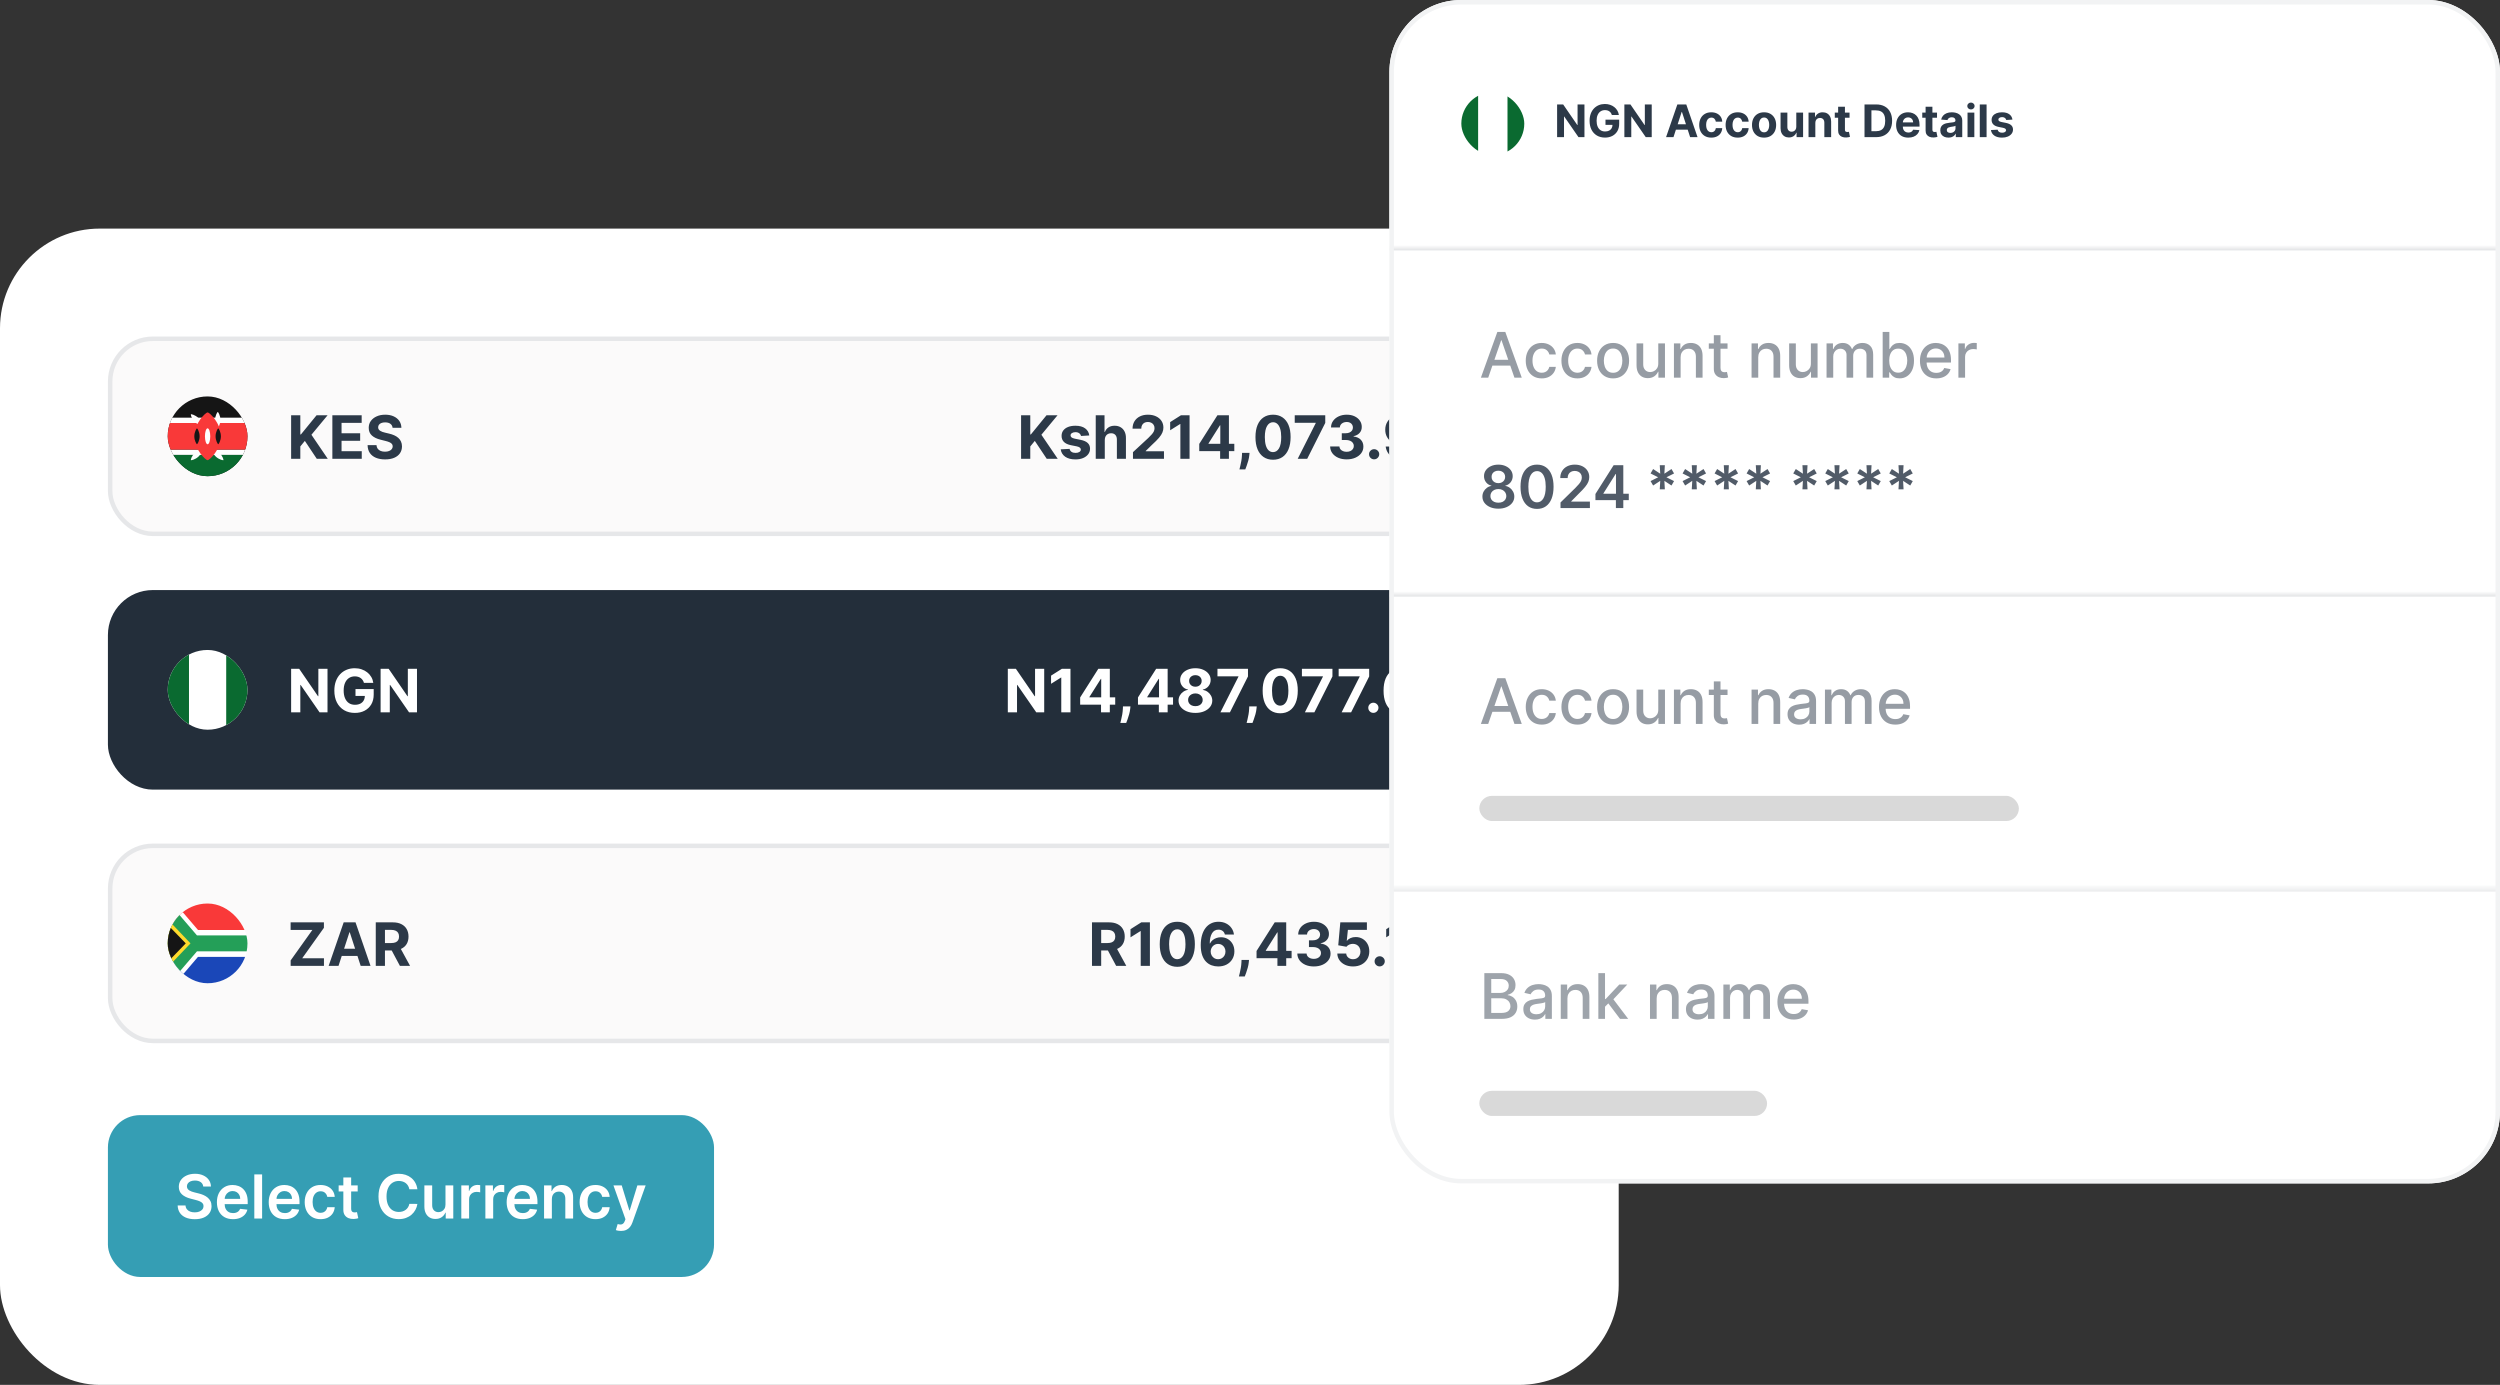 <svg width="556" height="308" viewBox="0 0 556 308" fill="none" xmlns="http://www.w3.org/2000/svg">
<rect x="0" y="0" width="556" height="308" fill="#333333" stroke="none"/>
<rect y="50.84" width="360" height="257.16" rx="22.17" fill="white"/>
<rect x="24.5" y="75.34" width="311" height="43.387" rx="9.5" fill="#FBFAFA"/>
<rect x="24.5" y="75.34" width="311" height="43.387" rx="9.5" stroke="#E6E7E9"/>
<g clip-path="url(#clip0_20738_28648)">
<rect x="37.302" y="88.166" width="17.736" height="17.736" rx="8.868" fill="#151515"/>
<path fill-rule="evenodd" clip-rule="evenodd" d="M33.754 99.99H58.584V101.172H33.754V99.99Z" fill="white"/>
<path fill-rule="evenodd" clip-rule="evenodd" d="M33.754 101.172H58.584V105.901H33.754V101.172Z" fill="#0A6A30"/>
<path fill-rule="evenodd" clip-rule="evenodd" d="M33.754 94.078H58.584V99.99H33.754V94.078Z" fill="#F93939"/>
<path fill-rule="evenodd" clip-rule="evenodd" d="M33.754 92.895H58.584V94.078H33.754V92.895Z" fill="white"/>
<path fill-rule="evenodd" clip-rule="evenodd" d="M48.432 95.158C48.517 95.158 49.023 94.366 49.023 93.385C49.023 92.406 48.517 91.611 48.432 91.611C48.349 91.611 47.84 92.406 47.84 93.385C47.84 94.366 48.349 95.158 48.432 95.158ZM44.957 94.639C44.898 94.698 43.975 94.497 43.285 93.803C42.593 93.111 42.39 92.191 42.45 92.132C42.509 92.072 43.429 92.273 44.122 92.967C44.815 93.66 45.017 94.58 44.958 94.641L44.957 94.639ZM47.178 99.999C47.237 99.943 48.16 100.133 48.851 100.779C49.543 101.43 49.746 102.289 49.687 102.345C49.628 102.4 48.706 102.211 48.013 101.564C47.321 100.914 47.118 100.055 47.178 99.999ZM44.957 99.999C44.898 99.943 43.975 100.133 43.285 100.779C42.593 101.43 42.39 102.289 42.45 102.345C42.509 102.4 43.429 102.211 44.122 101.564C44.815 100.914 45.017 100.055 44.958 99.999H44.957Z" fill="white"/>
<path fill-rule="evenodd" clip-rule="evenodd" d="M46.17 102.354C46.592 102.354 49.126 99.972 49.126 97.034C49.126 94.095 46.592 91.713 46.17 91.713C45.748 91.713 43.214 94.095 43.214 97.034C43.214 99.972 45.748 102.354 46.17 102.354Z" fill="#F93939"/>
<path fill-rule="evenodd" clip-rule="evenodd" d="M43.805 98.807C43.888 98.807 44.396 98.013 44.396 97.034C44.396 96.055 43.888 95.26 43.805 95.26C43.722 95.26 43.214 96.055 43.214 97.034C43.214 98.013 43.722 98.807 43.805 98.807ZM48.535 98.807C48.617 98.807 49.126 98.013 49.126 97.034C49.126 96.055 48.617 95.26 48.535 95.26C48.452 95.26 47.943 96.055 47.943 97.034C47.943 98.013 48.452 98.807 48.535 98.807Z" fill="#151515"/>
<path d="M46.761 97.034C46.761 96.054 46.496 95.26 46.17 95.26C45.843 95.26 45.579 96.054 45.579 97.034C45.579 98.013 45.843 98.807 46.17 98.807C46.496 98.807 46.761 98.013 46.761 97.034Z" fill="white"/>
</g>
<path d="M64.746 102.034V92.36H66.791V96.625H66.919L70.4 92.36H72.852L69.262 96.691L72.894 102.034H70.448L67.798 98.056L66.791 99.284V102.034H64.746ZM73.917 102.034V92.36H80.436V94.046H75.962V96.351H80.1V98.037H75.962V100.347H80.454V102.034H73.917ZM87.31 95.142C87.272 94.761 87.11 94.465 86.823 94.254C86.537 94.043 86.148 93.937 85.656 93.937C85.323 93.937 85.041 93.984 84.811 94.079C84.581 94.17 84.405 94.298 84.282 94.462C84.162 94.625 84.102 94.811 84.102 95.019C84.096 95.192 84.132 95.343 84.211 95.472C84.293 95.602 84.405 95.713 84.546 95.808C84.688 95.899 84.852 95.979 85.038 96.049C85.224 96.115 85.422 96.171 85.633 96.219L86.502 96.427C86.924 96.521 87.311 96.647 87.664 96.805C88.017 96.962 88.322 97.156 88.58 97.385C88.839 97.615 89.039 97.886 89.18 98.198C89.325 98.51 89.399 98.867 89.402 99.27C89.399 99.862 89.248 100.376 88.949 100.81C88.653 101.242 88.225 101.577 87.664 101.816C87.107 102.052 86.434 102.171 85.647 102.171C84.866 102.171 84.186 102.051 83.606 101.812C83.03 101.572 82.58 101.218 82.255 100.749C81.934 100.276 81.766 99.692 81.75 98.996H83.729C83.751 99.321 83.844 99.591 84.008 99.809C84.175 100.023 84.397 100.185 84.674 100.295C84.954 100.402 85.271 100.456 85.623 100.456C85.97 100.456 86.27 100.405 86.526 100.305C86.784 100.204 86.984 100.064 87.126 99.884C87.267 99.705 87.338 99.499 87.338 99.266C87.338 99.048 87.273 98.866 87.144 98.718C87.018 98.57 86.833 98.444 86.587 98.34C86.344 98.236 86.047 98.141 85.694 98.056L84.641 97.792C83.825 97.593 83.181 97.283 82.709 96.861C82.237 96.439 82.002 95.871 82.005 95.156C82.002 94.57 82.158 94.058 82.473 93.621C82.791 93.183 83.227 92.841 83.781 92.596C84.335 92.35 84.965 92.227 85.671 92.227C86.389 92.227 87.015 92.35 87.551 92.596C88.089 92.841 88.508 93.183 88.807 93.621C89.106 94.058 89.261 94.566 89.27 95.142H87.31Z" fill="#2C3948"/>
<path d="M227.088 102.034V92.36H229.134V96.625H229.261L232.742 92.36H235.194L231.604 96.691L235.237 102.034H232.79L230.14 98.056L229.134 99.284V102.034H227.088ZM242.258 96.847L240.416 96.96C240.385 96.803 240.317 96.661 240.213 96.535C240.109 96.406 239.972 96.304 239.802 96.228C239.635 96.15 239.435 96.11 239.202 96.11C238.89 96.11 238.627 96.176 238.413 96.308C238.199 96.438 238.092 96.611 238.092 96.828C238.092 97.001 238.161 97.148 238.3 97.267C238.438 97.387 238.676 97.483 239.013 97.556L240.326 97.82C241.032 97.965 241.558 98.198 241.904 98.519C242.25 98.84 242.424 99.262 242.424 99.785C242.424 100.261 242.283 100.678 242.003 101.037C241.726 101.396 241.345 101.676 240.86 101.878C240.378 102.076 239.822 102.175 239.193 102.175C238.232 102.175 237.467 101.975 236.897 101.575C236.33 101.172 235.998 100.624 235.9 99.931L237.879 99.828C237.939 100.12 238.084 100.344 238.314 100.498C238.544 100.65 238.838 100.725 239.197 100.725C239.55 100.725 239.833 100.657 240.048 100.522C240.265 100.383 240.375 100.206 240.378 99.988C240.375 99.806 240.298 99.656 240.147 99.54C239.996 99.42 239.763 99.329 239.448 99.266L238.191 99.015C237.483 98.874 236.955 98.628 236.609 98.278C236.266 97.929 236.094 97.483 236.094 96.942C236.094 96.475 236.22 96.074 236.472 95.737C236.727 95.4 237.084 95.14 237.544 94.958C238.007 94.775 238.549 94.684 239.169 94.684C240.085 94.684 240.807 94.877 241.332 95.265C241.861 95.652 242.17 96.179 242.258 96.847ZM245.703 97.839V102.034H243.691V92.36H245.646V96.058H245.731C245.895 95.63 246.16 95.294 246.525 95.052C246.89 94.806 247.348 94.684 247.899 94.684C248.403 94.684 248.843 94.794 249.217 95.014C249.595 95.231 249.888 95.545 250.096 95.954C250.307 96.361 250.411 96.847 250.408 97.414V102.034H248.395V97.773C248.399 97.326 248.285 96.978 248.055 96.729C247.829 96.48 247.511 96.356 247.101 96.356C246.827 96.356 246.585 96.414 246.374 96.531C246.166 96.647 246.002 96.817 245.882 97.041C245.766 97.261 245.706 97.527 245.703 97.839ZM251.972 102.034V100.56L255.416 97.371C255.709 97.088 255.954 96.833 256.153 96.606C256.354 96.379 256.507 96.157 256.611 95.94C256.715 95.72 256.767 95.482 256.767 95.227C256.767 94.943 256.702 94.699 256.573 94.495C256.444 94.287 256.268 94.128 256.044 94.018C255.821 93.904 255.567 93.847 255.284 93.847C254.988 93.847 254.729 93.907 254.509 94.027C254.289 94.147 254.119 94.318 253.999 94.542C253.879 94.766 253.819 95.032 253.819 95.34H251.878C251.878 94.707 252.021 94.158 252.308 93.692C252.594 93.226 252.996 92.865 253.512 92.61C254.029 92.355 254.624 92.227 255.298 92.227C255.991 92.227 256.594 92.35 257.107 92.596C257.623 92.838 258.025 93.175 258.312 93.607C258.598 94.038 258.741 94.532 258.741 95.09C258.741 95.455 258.669 95.816 258.524 96.171C258.382 96.527 258.129 96.923 257.764 97.357C257.398 97.789 256.883 98.307 256.219 98.911L254.807 100.295V100.361H258.869V102.034H251.972ZM264.56 92.36V102.034H262.514V94.301H262.458L260.242 95.69V93.876L262.637 92.36H264.56ZM266.713 100.333V98.722L270.751 92.36H272.14V94.589H271.318L268.772 98.618V98.694H274.511V100.333H266.713ZM271.356 102.034V99.842L271.394 99.129V92.36H273.311V102.034H271.356ZM277.898 100.711L277.846 101.231C277.805 101.646 277.726 102.06 277.61 102.473C277.497 102.889 277.377 103.265 277.251 103.602C277.128 103.939 277.029 104.203 276.953 104.395H275.65C275.697 104.21 275.761 103.95 275.843 103.616C275.925 103.285 276.002 102.914 276.075 102.501C276.147 102.089 276.193 101.668 276.212 101.24L276.235 100.711H277.898ZM283.122 102.246C282.31 102.243 281.611 102.043 281.025 101.646C280.443 101.249 279.994 100.675 279.679 99.922C279.367 99.169 279.213 98.264 279.216 97.206C279.216 96.151 279.372 95.252 279.684 94.509C279.999 93.766 280.447 93.2 281.03 92.813C281.616 92.422 282.313 92.227 283.122 92.227C283.932 92.227 284.628 92.422 285.21 92.813C285.796 93.204 286.246 93.77 286.561 94.513C286.876 95.254 287.032 96.151 287.029 97.206C287.029 98.267 286.871 99.174 286.557 99.927C286.245 100.679 285.798 101.254 285.215 101.651C284.632 102.048 283.935 102.246 283.122 102.246ZM283.122 100.55C283.677 100.55 284.119 100.272 284.45 99.714C284.78 99.157 284.944 98.321 284.941 97.206C284.941 96.472 284.865 95.861 284.714 95.373C284.566 94.885 284.355 94.518 284.081 94.273C283.811 94.027 283.491 93.904 283.122 93.904C282.571 93.904 282.131 94.18 281.8 94.731C281.469 95.282 281.302 96.107 281.299 97.206C281.299 97.949 281.373 98.57 281.521 99.067C281.672 99.561 281.885 99.933 282.159 100.182C282.433 100.428 282.754 100.55 283.122 100.55ZM288.61 102.034L292.621 94.098V94.032H287.949V92.36H294.737V94.055L290.722 102.034H288.61ZM299.493 102.166C298.788 102.166 298.16 102.045 297.609 101.802C297.061 101.556 296.628 101.22 296.31 100.791C295.995 100.36 295.833 99.862 295.823 99.299H297.883C297.895 99.535 297.972 99.743 298.114 99.922C298.259 100.098 298.451 100.235 298.69 100.333C298.93 100.431 299.199 100.479 299.498 100.479C299.81 100.479 300.085 100.424 300.325 100.314C300.564 100.204 300.751 100.051 300.887 99.856C301.022 99.661 301.09 99.436 301.09 99.18C301.09 98.922 301.018 98.694 300.873 98.496C300.731 98.294 300.526 98.137 300.259 98.023C299.994 97.91 299.679 97.853 299.314 97.853H298.412V96.351H299.314C299.623 96.351 299.895 96.297 300.131 96.19C300.37 96.083 300.556 95.935 300.689 95.746C300.821 95.554 300.887 95.331 300.887 95.076C300.887 94.833 300.829 94.621 300.712 94.438C300.599 94.252 300.438 94.107 300.23 94.003C300.026 93.9 299.786 93.847 299.512 93.847C299.235 93.847 298.982 93.898 298.752 93.999C298.522 94.096 298.338 94.236 298.199 94.419C298.061 94.602 297.987 94.816 297.977 95.061H296.017C296.026 94.504 296.185 94.013 296.494 93.588C296.803 93.163 297.218 92.83 297.741 92.591C298.267 92.349 298.86 92.227 299.522 92.227C300.189 92.227 300.774 92.349 301.274 92.591C301.775 92.834 302.164 93.161 302.441 93.573C302.721 93.983 302.86 94.443 302.857 94.953C302.86 95.495 302.691 95.946 302.351 96.308C302.014 96.671 301.575 96.9 301.033 96.998V97.074C301.745 97.165 302.287 97.412 302.658 97.815C303.033 98.215 303.219 98.716 303.216 99.317C303.219 99.869 303.06 100.358 302.739 100.787C302.421 101.215 301.981 101.552 301.421 101.797C300.86 102.043 300.218 102.166 299.493 102.166ZM305.608 102.156C305.296 102.156 305.029 102.046 304.805 101.826C304.585 101.602 304.474 101.334 304.474 101.023C304.474 100.714 304.585 100.45 304.805 100.229C305.029 100.009 305.296 99.898 305.608 99.898C305.91 99.898 306.175 100.009 306.402 100.229C306.628 100.45 306.742 100.714 306.742 101.023C306.742 101.231 306.688 101.421 306.581 101.594C306.477 101.764 306.34 101.901 306.17 102.005C306 102.106 305.813 102.156 305.608 102.156ZM311.693 92.227C312.191 92.227 312.67 92.311 313.129 92.478C313.592 92.644 314.005 92.911 314.367 93.276C314.732 93.641 315.02 94.126 315.231 94.731C315.446 95.332 315.554 96.071 315.557 96.946C315.557 97.768 315.464 98.502 315.279 99.147C315.096 99.79 314.833 100.336 314.49 100.787C314.147 101.237 313.732 101.58 313.247 101.816C312.763 102.049 312.221 102.166 311.623 102.166C310.977 102.166 310.407 102.041 309.913 101.793C309.418 101.541 309.02 101.199 308.718 100.768C308.418 100.333 308.237 99.845 308.174 99.303H310.191C310.27 99.656 310.435 99.93 310.687 100.125C310.939 100.317 311.251 100.413 311.623 100.413C312.252 100.413 312.731 100.139 313.059 99.591C313.386 99.04 313.551 98.286 313.555 97.329H313.488C313.344 97.612 313.148 97.856 312.903 98.061C312.657 98.263 312.375 98.418 312.057 98.529C311.742 98.639 311.407 98.694 311.051 98.694C310.481 98.694 309.972 98.56 309.525 98.292C309.078 98.025 308.725 97.656 308.467 97.187C308.209 96.718 308.08 96.183 308.08 95.581C308.077 94.932 308.226 94.355 308.529 93.847C308.831 93.341 309.253 92.944 309.794 92.657C310.339 92.367 310.972 92.224 311.693 92.227ZM311.708 93.833C311.39 93.833 311.106 93.909 310.857 94.06C310.612 94.211 310.416 94.414 310.272 94.669C310.13 94.924 310.061 95.21 310.064 95.524C310.064 95.843 310.133 96.129 310.272 96.384C310.413 96.636 310.605 96.838 310.848 96.989C311.093 97.137 311.374 97.211 311.689 97.211C311.925 97.211 312.144 97.167 312.345 97.079C312.547 96.99 312.722 96.869 312.87 96.715C313.021 96.557 313.139 96.376 313.224 96.171C313.309 95.967 313.351 95.75 313.351 95.52C313.348 95.214 313.276 94.934 313.134 94.679C312.992 94.424 312.797 94.219 312.548 94.065C312.3 93.91 312.019 93.833 311.708 93.833ZM321.183 92.36V102.034H319.138V94.301H319.081L316.866 95.69V93.876L319.261 92.36H321.183Z" fill="#2C3948"/>
<rect x="24" y="131.227" width="312" height="44.387" rx="10" fill="#232E3A"/>
<g clip-path="url(#clip1_20738_28648)">
<rect x="37.302" y="144.552" width="17.736" height="17.736" rx="8.868" fill="white"/>
<path fill-rule="evenodd" clip-rule="evenodd" d="M33.754 144.552H42.031V162.288H33.754V144.552ZM50.308 144.552H58.584V162.288H50.308V144.552Z" fill="#0A6A30"/>
</g>
<path d="M72.838 148.746V158.42H71.071L66.862 152.331H66.791V158.42H64.746V148.746H66.541L70.717 154.83H70.802V148.746H72.838ZM80.942 151.873C80.876 151.643 80.783 151.44 80.664 151.264C80.544 151.084 80.397 150.933 80.224 150.81C80.054 150.684 79.859 150.588 79.638 150.522C79.421 150.456 79.18 150.423 78.916 150.423C78.421 150.423 77.987 150.546 77.612 150.791C77.24 151.037 76.951 151.395 76.743 151.864C76.535 152.33 76.431 152.9 76.431 153.574C76.431 154.248 76.534 154.821 76.738 155.293C76.943 155.765 77.233 156.126 77.607 156.375C77.982 156.62 78.425 156.743 78.935 156.743C79.398 156.743 79.793 156.661 80.12 156.498C80.451 156.331 80.703 156.096 80.876 155.794C81.052 155.492 81.141 155.134 81.141 154.722L81.556 154.783H79.062V153.243H83.11V154.462C83.11 155.312 82.931 156.043 82.572 156.654C82.213 157.261 81.719 157.731 81.089 158.061C80.459 158.389 79.738 158.552 78.925 158.552C78.018 158.552 77.222 158.352 76.535 157.953C75.849 157.549 75.313 156.978 74.929 156.238C74.548 155.495 74.358 154.613 74.358 153.593C74.358 152.808 74.471 152.109 74.698 151.495C74.927 150.878 75.249 150.355 75.661 149.927C76.074 149.499 76.554 149.173 77.102 148.949C77.65 148.726 78.243 148.614 78.883 148.614C79.431 148.614 79.941 148.694 80.413 148.855C80.886 149.012 81.304 149.236 81.67 149.526C82.038 149.815 82.339 150.16 82.572 150.56C82.805 150.957 82.954 151.395 83.021 151.873H80.942ZM92.738 148.746V158.42H90.972L86.763 152.331H86.692V158.42H84.647V148.746H86.442L90.618 154.83H90.703V148.746H92.738Z" fill="white"/>
<path d="M232.231 148.746V158.42H230.464L226.255 152.331H226.185V158.42H224.139V148.746H225.934L230.11 154.83H230.195V148.746H232.231ZM238.073 148.746V158.42H236.027V150.688H235.971L233.755 152.076V150.262L236.15 148.746H238.073ZM240.226 156.72V155.109L244.264 148.746H245.653V150.976H244.831L242.285 155.005V155.081H248.024V156.72H240.226ZM244.869 158.42V156.228L244.907 155.515V148.746H246.825V158.42H244.869ZM251.411 157.098L251.359 157.617C251.318 158.033 251.24 158.447 251.123 158.859C251.01 159.275 250.89 159.651 250.764 159.988C250.641 160.325 250.542 160.59 250.466 160.782H249.163C249.21 160.596 249.275 160.336 249.356 160.003C249.438 159.672 249.515 159.3 249.588 158.888C249.66 158.475 249.706 158.055 249.725 157.627L249.748 157.098H251.411ZM253.086 156.72V155.109L257.124 148.746H258.513V150.976H257.691L255.145 155.005V155.081H260.884V156.72H253.086ZM257.729 158.42V156.228L257.767 155.515V148.746H259.685V158.42H257.729ZM265.856 158.552C265.129 158.552 264.482 158.434 263.915 158.198C263.351 157.959 262.909 157.633 262.587 157.22C262.266 156.808 262.106 156.34 262.106 155.817C262.106 155.414 262.197 155.044 262.379 154.707C262.565 154.367 262.817 154.085 263.135 153.862C263.453 153.635 263.809 153.49 264.203 153.427V153.361C263.686 153.257 263.268 153.007 262.946 152.61C262.625 152.21 262.465 151.746 262.465 151.217C262.465 150.716 262.611 150.27 262.904 149.88C263.197 149.486 263.598 149.178 264.108 148.954C264.622 148.727 265.204 148.614 265.856 148.614C266.508 148.614 267.089 148.727 267.599 148.954C268.112 149.181 268.515 149.491 268.808 149.885C269.101 150.275 269.249 150.719 269.252 151.217C269.249 151.749 269.085 152.213 268.761 152.61C268.437 153.007 268.021 153.257 267.514 153.361V153.427C267.901 153.49 268.253 153.635 268.567 153.862C268.886 154.085 269.137 154.367 269.323 154.707C269.512 155.044 269.608 155.414 269.611 155.817C269.608 156.34 269.446 156.808 269.125 157.22C268.804 157.633 268.36 157.959 267.793 158.198C267.229 158.434 266.584 158.552 265.856 158.552ZM265.856 157.05C266.18 157.05 266.464 156.992 266.706 156.876C266.949 156.756 267.138 156.592 267.273 156.384C267.412 156.173 267.481 155.931 267.481 155.657C267.481 155.377 267.41 155.129 267.268 154.915C267.127 154.698 266.935 154.528 266.692 154.405C266.45 154.279 266.171 154.216 265.856 154.216C265.544 154.216 265.266 154.279 265.02 154.405C264.774 154.528 264.581 154.698 264.439 154.915C264.3 155.129 264.231 155.377 264.231 155.657C264.231 155.931 264.299 156.173 264.434 156.384C264.57 156.592 264.76 156.756 265.006 156.876C265.251 156.992 265.535 157.05 265.856 157.05ZM265.856 152.728C266.127 152.728 266.368 152.673 266.579 152.563C266.79 152.453 266.955 152.3 267.075 152.105C267.194 151.909 267.254 151.684 267.254 151.429C267.254 151.177 267.194 150.957 267.075 150.768C266.955 150.576 266.791 150.426 266.584 150.319C266.376 150.209 266.133 150.154 265.856 150.154C265.582 150.154 265.34 150.209 265.129 150.319C264.918 150.426 264.752 150.576 264.633 150.768C264.516 150.957 264.458 151.177 264.458 151.429C264.458 151.684 264.518 151.909 264.637 152.105C264.757 152.3 264.922 152.453 265.133 152.563C265.344 152.673 265.585 152.728 265.856 152.728ZM271.424 158.42L275.434 150.484V150.418H270.763V148.746H277.551V150.442L273.536 158.42H271.424ZM279.496 157.098L279.444 157.617C279.403 158.033 279.324 158.447 279.207 158.859C279.094 159.275 278.974 159.651 278.848 159.988C278.726 160.325 278.626 160.59 278.551 160.782H277.247C277.294 160.596 277.359 160.336 277.441 160.003C277.523 159.672 277.6 159.3 277.672 158.888C277.745 158.475 277.79 158.055 277.809 157.627L277.833 157.098H279.496ZM284.72 158.633C283.907 158.63 283.208 158.43 282.623 158.033C282.04 157.636 281.591 157.061 281.276 156.309C280.965 155.556 280.81 154.651 280.814 153.593C280.814 152.538 280.969 151.639 281.281 150.895C281.596 150.152 282.045 149.587 282.627 149.2C283.213 148.809 283.911 148.614 284.72 148.614C285.529 148.614 286.225 148.809 286.808 149.2C287.394 149.59 287.844 150.157 288.159 150.9C288.474 151.64 288.63 152.538 288.626 153.593C288.626 154.654 288.469 155.561 288.154 156.313C287.842 157.066 287.395 157.641 286.813 158.038C286.23 158.434 285.532 158.633 284.72 158.633ZM284.72 156.937C285.274 156.937 285.717 156.658 286.047 156.101C286.378 155.543 286.542 154.707 286.539 153.593C286.539 152.859 286.463 152.248 286.312 151.76C286.164 151.272 285.953 150.905 285.679 150.659C285.408 150.414 285.088 150.291 284.72 150.291C284.169 150.291 283.728 150.566 283.397 151.117C283.067 151.669 282.9 152.494 282.897 153.593C282.897 154.336 282.971 154.956 283.119 155.454C283.27 155.948 283.482 156.32 283.756 156.568C284.03 156.814 284.352 156.937 284.72 156.937ZM290.208 158.42L294.218 150.484V150.418H289.546V148.746H296.334V150.442L292.319 158.42H290.208ZM298.378 158.42L302.389 150.484V150.418H297.717V148.746H304.505V150.442L300.49 158.42H298.378ZM305.439 158.543C305.127 158.543 304.86 158.433 304.636 158.212C304.416 157.989 304.305 157.721 304.305 157.409C304.305 157.101 304.416 156.836 304.636 156.616C304.86 156.395 305.127 156.285 305.439 156.285C305.741 156.285 306.006 156.395 306.233 156.616C306.459 156.836 306.573 157.101 306.573 157.409C306.573 157.617 306.519 157.808 306.412 157.981C306.308 158.151 306.171 158.288 306.001 158.392C305.831 158.493 305.644 158.543 305.439 158.543ZM311.609 158.633C310.797 158.63 310.098 158.43 309.512 158.033C308.929 157.636 308.481 157.061 308.166 156.309C307.854 155.556 307.7 154.651 307.703 153.593C307.703 152.538 307.859 151.639 308.17 150.895C308.485 150.152 308.934 149.587 309.517 149.2C310.102 148.809 310.8 148.614 311.609 148.614C312.419 148.614 313.115 148.809 313.697 149.2C314.283 149.59 314.733 150.157 315.048 150.9C315.363 151.64 315.519 152.538 315.516 153.593C315.516 154.654 315.358 155.561 315.043 156.313C314.732 157.066 314.284 157.641 313.702 158.038C313.119 158.434 312.422 158.633 311.609 158.633ZM311.609 156.937C312.164 156.937 312.606 156.658 312.937 156.101C313.267 155.543 313.431 154.707 313.428 153.593C313.428 152.859 313.352 152.248 313.201 151.76C313.053 151.272 312.842 150.905 312.568 150.659C312.297 150.414 311.978 150.291 311.609 150.291C311.058 150.291 310.617 150.566 310.287 151.117C309.956 151.669 309.789 152.494 309.786 153.593C309.786 154.336 309.86 154.956 310.008 155.454C310.159 155.948 310.372 156.32 310.646 156.568C310.92 156.814 311.241 156.937 311.609 156.937ZM321.183 148.746V158.42H319.138V150.688H319.081L316.865 152.076V150.262L319.26 148.746H321.183Z" fill="white"/>
<rect x="24.5" y="188.114" width="311" height="43.387" rx="9.5" fill="#FBFAFA"/>
<rect x="24.5" y="188.114" width="311" height="43.387" rx="9.5" stroke="#E6E7E9"/>
<g clip-path="url(#clip2_20738_28648)">
<rect x="37.302" y="200.939" width="17.736" height="17.736" rx="8.868" fill="white"/>
<path d="M53.348 200.939H38.991C38.058 200.939 37.302 201.998 37.302 203.304V216.31C37.302 217.616 38.058 218.675 38.991 218.675H53.348C54.281 218.675 55.038 217.616 55.038 216.31V203.304C55.038 201.998 54.281 200.939 53.348 200.939Z" fill="white"/>
<path fill-rule="evenodd" clip-rule="evenodd" d="M37.302 212.763H55.038V218.675H37.302V212.763Z" fill="#1A47B8"/>
<path fill-rule="evenodd" clip-rule="evenodd" d="M37.302 200.939H55.038V206.851H37.302V200.939Z" fill="#F93939"/>
<path fill-rule="evenodd" clip-rule="evenodd" d="M44.069 212.763L38.991 218.714H37.302V200.939H38.991L44.058 206.851H55.038V212.763H44.069Z" fill="white"/>
<path fill-rule="evenodd" clip-rule="evenodd" d="M43.805 211.58L37.724 218.675L37.302 218.714V200.939H37.724L43.805 208.033H55.038V211.58H43.805Z" fill="#249F58"/>
<path fill-rule="evenodd" clip-rule="evenodd" d="M37.302 204.486L42.369 209.807L37.302 215.128V204.486Z" fill="#FFDA2C"/>
<path fill-rule="evenodd" clip-rule="evenodd" d="M37.302 205.669L41.313 209.807L37.302 213.945V205.669Z" fill="#151515"/>
</g>
<path d="M64.642 214.807V213.593L69.47 206.819H64.633V205.133H72.039V206.347L67.207 213.12H72.049V214.807H64.642ZM75.286 214.807H73.094L76.433 205.133H79.069L82.404 214.807H80.213L77.789 207.343H77.714L75.286 214.807ZM75.149 211.004H80.326V212.601H75.149V211.004ZM83.569 214.807V205.133H87.385C88.116 205.133 88.739 205.263 89.256 205.525C89.775 205.783 90.171 206.15 90.442 206.625C90.716 207.098 90.853 207.654 90.853 208.293C90.853 208.935 90.714 209.488 90.437 209.951C90.16 210.411 89.758 210.763 89.232 211.009C88.71 211.255 88.076 211.377 87.333 211.377H84.778V209.734H87.003C87.393 209.734 87.718 209.68 87.976 209.573C88.234 209.466 88.426 209.305 88.552 209.091C88.681 208.877 88.746 208.611 88.746 208.293C88.746 207.972 88.681 207.701 88.552 207.48C88.426 207.26 88.232 207.093 87.971 206.98C87.713 206.863 87.387 206.805 86.993 206.805H85.614V214.807H83.569ZM88.793 210.404L91.197 214.807H88.939L86.587 210.404H88.793Z" fill="#2C3948"/>
<path d="M242.858 214.807V205.133H246.675C247.405 205.133 248.029 205.263 248.545 205.525C249.065 205.783 249.46 206.15 249.731 206.625C250.005 207.098 250.142 207.654 250.142 208.293C250.142 208.935 250.003 209.488 249.726 209.951C249.449 210.411 249.048 210.763 248.522 211.009C247.999 211.255 247.366 211.377 246.623 211.377H244.067V209.734H246.292C246.683 209.734 247.007 209.68 247.265 209.573C247.524 209.466 247.716 209.305 247.842 209.091C247.971 208.877 248.035 208.611 248.035 208.293C248.035 207.972 247.971 207.701 247.842 207.48C247.716 207.26 247.522 207.093 247.261 206.98C247.002 206.863 246.676 206.805 246.283 206.805H244.903V214.807H242.858ZM248.083 210.404L250.487 214.807H248.229L245.877 210.404H248.083ZM255.74 205.133V214.807H253.694V207.074H253.638L251.422 208.463V206.649L253.817 205.133H255.74ZM261.832 215.019C261.019 215.016 260.32 214.816 259.735 214.419C259.152 214.023 258.703 213.448 258.388 212.695C258.077 211.943 257.922 211.037 257.925 209.979C257.925 208.924 258.081 208.025 258.393 207.282C258.708 206.539 259.157 205.974 259.739 205.586C260.325 205.196 261.023 205 261.832 205C262.641 205 263.337 205.196 263.92 205.586C264.505 205.977 264.956 206.544 265.271 207.287C265.586 208.027 265.741 208.924 265.738 209.979C265.738 211.04 265.581 211.947 265.266 212.7C264.954 213.453 264.507 214.027 263.924 214.424C263.342 214.821 262.644 215.019 261.832 215.019ZM261.832 213.324C262.386 213.324 262.829 213.045 263.159 212.487C263.49 211.93 263.654 211.094 263.65 209.979C263.65 209.245 263.575 208.635 263.424 208.146C263.276 207.658 263.065 207.291 262.791 207.046C262.52 206.8 262.2 206.677 261.832 206.677C261.281 206.677 260.84 206.953 260.509 207.504C260.179 208.055 260.012 208.88 260.009 209.979C260.009 210.722 260.083 211.343 260.231 211.84C260.382 212.335 260.594 212.706 260.868 212.955C261.142 213.201 261.463 213.324 261.832 213.324ZM270.91 214.939C270.412 214.936 269.932 214.852 269.469 214.689C269.009 214.525 268.596 214.259 268.231 213.89C267.866 213.522 267.576 213.034 267.362 212.426C267.151 211.818 267.046 211.072 267.046 210.187C267.049 209.375 267.142 208.649 267.324 208.009C267.51 207.367 267.775 206.822 268.118 206.375C268.464 205.928 268.878 205.588 269.36 205.355C269.842 205.119 270.382 205 270.98 205C271.626 205 272.196 205.126 272.69 205.378C273.185 205.627 273.582 205.966 273.881 206.394C274.183 206.822 274.366 207.302 274.429 207.835H272.412C272.333 207.498 272.168 207.233 271.916 207.041C271.664 206.849 271.352 206.753 270.98 206.753C270.351 206.753 269.872 207.027 269.544 207.575C269.22 208.123 269.055 208.868 269.048 209.809H269.115C269.259 209.523 269.455 209.279 269.7 209.077C269.949 208.872 270.231 208.716 270.546 208.609C270.864 208.499 271.199 208.444 271.552 208.444C272.125 208.444 272.635 208.579 273.082 208.85C273.53 209.118 273.882 209.486 274.14 209.956C274.399 210.425 274.528 210.962 274.528 211.566C274.528 212.221 274.375 212.804 274.07 213.314C273.767 213.824 273.344 214.224 272.799 214.514C272.257 214.8 271.627 214.942 270.91 214.939ZM270.9 213.333C271.215 213.333 271.497 213.257 271.746 213.106C271.994 212.955 272.19 212.75 272.331 212.492C272.473 212.234 272.544 211.944 272.544 211.623C272.544 211.302 272.473 211.014 272.331 210.759C272.193 210.504 272.001 210.3 271.755 210.149C271.509 209.998 271.229 209.923 270.914 209.923C270.678 209.923 270.459 209.967 270.258 210.055C270.059 210.143 269.884 210.266 269.733 210.423C269.585 210.581 269.469 210.763 269.384 210.971C269.299 211.176 269.256 211.395 269.256 211.628C269.256 211.94 269.327 212.225 269.469 212.483C269.614 212.741 269.809 212.947 270.055 213.102C270.303 213.256 270.585 213.333 270.9 213.333ZM277.781 213.484L277.729 214.004C277.688 214.419 277.61 214.834 277.493 215.246C277.38 215.662 277.26 216.038 277.134 216.375C277.011 216.712 276.912 216.976 276.836 217.169H275.533C275.58 216.983 275.645 216.723 275.726 216.389C275.808 216.059 275.885 215.687 275.958 215.274C276.03 214.862 276.076 214.441 276.095 214.013L276.118 213.484H277.781ZM279.456 213.106V211.495L283.494 205.133H284.883V207.362H284.061L281.515 211.392V211.467H287.254V213.106H279.456ZM284.099 214.807V212.615L284.137 211.902V205.133H286.055V214.807H284.099ZM292.193 214.939C291.488 214.939 290.859 214.818 290.308 214.575C289.76 214.33 289.327 213.993 289.009 213.564C288.694 213.133 288.532 212.635 288.523 212.072H290.582C290.595 212.308 290.672 212.516 290.814 212.695C290.959 212.872 291.151 213.009 291.39 213.106C291.629 213.204 291.899 213.253 292.198 213.253C292.51 213.253 292.785 213.198 293.024 213.087C293.264 212.977 293.451 212.824 293.587 212.629C293.722 212.434 293.79 212.209 293.79 211.954C293.79 211.695 293.717 211.467 293.572 211.269C293.431 211.067 293.226 210.91 292.958 210.796C292.694 210.683 292.379 210.626 292.014 210.626H291.111V209.124H292.014C292.322 209.124 292.595 209.071 292.831 208.964C293.07 208.857 293.256 208.709 293.388 208.52C293.52 208.328 293.587 208.104 293.587 207.849C293.587 207.606 293.528 207.394 293.412 207.211C293.298 207.025 293.138 206.88 292.93 206.777C292.725 206.673 292.486 206.621 292.212 206.621C291.935 206.621 291.681 206.671 291.451 206.772C291.222 206.869 291.037 207.01 290.899 207.192C290.76 207.375 290.686 207.589 290.677 207.835H288.716C288.726 207.277 288.885 206.786 289.194 206.361C289.502 205.936 289.918 205.604 290.441 205.364C290.966 205.122 291.56 205 292.221 205C292.889 205 293.473 205.122 293.974 205.364C294.475 205.607 294.863 205.934 295.141 206.347C295.421 206.756 295.559 207.216 295.556 207.726C295.559 208.268 295.391 208.72 295.051 209.082C294.714 209.444 294.275 209.674 293.733 209.771V209.847C294.445 209.938 294.986 210.185 295.358 210.589C295.733 210.988 295.918 211.489 295.915 212.091C295.918 212.642 295.759 213.131 295.438 213.56C295.12 213.988 294.681 214.325 294.12 214.571C293.56 214.816 292.917 214.939 292.193 214.939ZM300.919 214.939C300.251 214.939 299.656 214.816 299.133 214.571C298.614 214.325 298.201 213.986 297.896 213.555C297.59 213.124 297.431 212.629 297.419 212.072H299.402C299.425 212.447 299.582 212.75 299.875 212.983C300.168 213.216 300.516 213.333 300.919 213.333C301.24 213.333 301.523 213.262 301.769 213.12C302.018 212.976 302.211 212.776 302.35 212.521C302.492 212.262 302.563 211.966 302.563 211.632C302.563 211.292 302.49 210.993 302.345 210.735C302.204 210.477 302.007 210.275 301.755 210.13C301.503 209.986 301.215 209.911 300.89 209.908C300.607 209.908 300.331 209.967 300.064 210.083C299.799 210.2 299.593 210.359 299.445 210.56L297.626 210.234L298.085 205.133H303.999V206.805H299.771L299.521 209.228H299.577C299.747 208.989 300.004 208.79 300.347 208.633C300.69 208.476 301.075 208.397 301.5 208.397C302.082 208.397 302.602 208.534 303.059 208.808C303.515 209.082 303.876 209.458 304.14 209.937C304.405 210.412 304.536 210.96 304.532 211.581C304.536 212.232 304.384 212.812 304.079 213.319C303.777 213.823 303.353 214.219 302.808 214.509C302.267 214.796 301.637 214.939 300.919 214.939ZM306.842 214.93C306.53 214.93 306.263 214.819 306.039 214.599C305.819 214.375 305.709 214.108 305.709 213.796C305.709 213.487 305.819 213.223 306.039 213.002C306.263 212.782 306.53 212.672 306.842 212.672C307.145 212.672 307.409 212.782 307.636 213.002C307.863 213.223 307.976 213.487 307.976 213.796C307.976 214.004 307.922 214.194 307.815 214.367C307.711 214.538 307.574 214.675 307.404 214.778C307.234 214.879 307.047 214.93 306.842 214.93ZM312.61 205.133V214.807H310.564V207.074H310.508L308.292 208.463V206.649L310.687 205.133H312.61ZM318.442 214.939C317.775 214.939 317.18 214.816 316.657 214.571C316.137 214.325 315.725 213.986 315.419 213.555C315.114 213.124 314.955 212.629 314.942 212.072H316.926C316.948 212.447 317.106 212.75 317.398 212.983C317.691 213.216 318.039 213.333 318.442 213.333C318.764 213.333 319.047 213.262 319.293 213.12C319.541 212.976 319.735 212.776 319.874 212.521C320.015 212.262 320.086 211.966 320.086 211.632C320.086 211.292 320.014 210.993 319.869 210.735C319.727 210.477 319.53 210.275 319.278 210.13C319.026 209.986 318.738 209.911 318.414 209.908C318.131 209.908 317.855 209.967 317.587 210.083C317.323 210.2 317.117 210.359 316.969 210.56L315.15 210.234L315.608 205.133H321.522V206.805H317.294L317.044 209.228H317.101C317.271 208.989 317.528 208.79 317.871 208.633C318.214 208.476 318.598 208.397 319.023 208.397C319.606 208.397 320.126 208.534 320.582 208.808C321.039 209.082 321.399 209.458 321.664 209.937C321.928 210.412 322.059 210.96 322.056 211.581C322.059 212.232 321.908 212.812 321.602 213.319C321.3 213.823 320.877 214.219 320.332 214.509C319.79 214.796 319.16 214.939 318.442 214.939Z" fill="#2C3948"/>
<rect x="24" y="248" width="134.8" height="36" rx="7.2" fill="#359EB4"/>
<path d="M45.2 263.881C45.156 263.462 44.967 263.136 44.635 262.903C44.306 262.67 43.877 262.553 43.35 262.553C42.979 262.553 42.661 262.609 42.396 262.721C42.131 262.833 41.928 262.984 41.787 263.176C41.646 263.368 41.575 263.587 41.571 263.833C41.571 264.038 41.618 264.215 41.71 264.365C41.806 264.515 41.936 264.643 42.099 264.749C42.262 264.851 42.442 264.937 42.64 265.008C42.839 265.078 43.038 265.137 43.24 265.185L44.16 265.415C44.531 265.501 44.887 265.618 45.229 265.765C45.574 265.912 45.883 266.097 46.154 266.321C46.429 266.545 46.647 266.815 46.806 267.131C46.966 267.448 47.046 267.818 47.046 268.244C47.046 268.819 46.899 269.325 46.605 269.763C46.311 270.198 45.886 270.538 45.33 270.784C44.777 271.027 44.107 271.149 43.321 271.149C42.557 271.149 41.894 271.03 41.332 270.794C40.772 270.557 40.334 270.212 40.018 269.758C39.705 269.305 39.535 268.752 39.51 268.1H41.26C41.285 268.442 41.391 268.726 41.576 268.953C41.761 269.18 42.003 269.349 42.3 269.461C42.6 269.573 42.936 269.629 43.307 269.629C43.694 269.629 44.032 269.571 44.323 269.456C44.617 269.338 44.847 269.175 45.013 268.967C45.18 268.757 45.264 268.51 45.267 268.229C45.264 267.973 45.189 267.763 45.042 267.596C44.895 267.427 44.689 267.286 44.424 267.174C44.162 267.059 43.855 266.957 43.503 266.868L42.386 266.58C41.578 266.372 40.938 266.057 40.469 265.636C40.002 265.211 39.769 264.646 39.769 263.943C39.769 263.365 39.925 262.858 40.239 262.424C40.555 261.989 40.985 261.652 41.528 261.412C42.072 261.169 42.687 261.048 43.374 261.048C44.071 261.048 44.681 261.169 45.205 261.412C45.733 261.652 46.146 261.986 46.447 262.414C46.747 262.839 46.902 263.328 46.912 263.881H45.2ZM51.815 271.144C51.077 271.144 50.439 270.991 49.902 270.684C49.368 270.374 48.958 269.936 48.67 269.37C48.382 268.801 48.239 268.132 48.239 267.361C48.239 266.604 48.382 265.939 48.67 265.367C48.961 264.792 49.367 264.344 49.888 264.025C50.409 263.702 51.021 263.541 51.724 263.541C52.178 263.541 52.606 263.614 53.009 263.761C53.415 263.905 53.773 264.129 54.083 264.432C54.396 264.736 54.642 265.123 54.821 265.592C55 266.059 55.089 266.615 55.089 267.261V267.793H49.054V266.623H53.426C53.423 266.291 53.351 265.995 53.21 265.736C53.069 265.474 52.873 265.268 52.62 265.118C52.371 264.968 52.08 264.893 51.748 264.893C51.393 264.893 51.081 264.979 50.813 265.151C50.544 265.321 50.335 265.545 50.185 265.823C50.038 266.097 49.963 266.399 49.96 266.729V267.75C49.96 268.178 50.038 268.546 50.195 268.852C50.351 269.156 50.57 269.389 50.851 269.552C51.133 269.712 51.462 269.792 51.839 269.792C52.091 269.792 52.32 269.757 52.525 269.687C52.729 269.613 52.906 269.506 53.057 269.365C53.207 269.225 53.32 269.051 53.397 268.843L55.017 269.025C54.915 269.453 54.72 269.827 54.432 270.147C54.148 270.463 53.784 270.709 53.34 270.885C52.895 271.058 52.387 271.144 51.815 271.144ZM58.293 261.182V271H56.557V261.182H58.293ZM63.337 271.144C62.599 271.144 61.962 270.991 61.425 270.684C60.891 270.374 60.48 269.936 60.193 269.37C59.905 268.801 59.761 268.132 59.761 267.361C59.761 266.604 59.905 265.939 60.193 265.367C60.483 264.792 60.889 264.344 61.41 264.025C61.931 263.702 62.543 263.541 63.246 263.541C63.7 263.541 64.128 263.614 64.531 263.761C64.937 263.905 65.295 264.129 65.605 264.432C65.918 264.736 66.164 265.123 66.343 265.592C66.522 266.059 66.612 266.615 66.612 267.261V267.793H60.576V266.623H64.948C64.945 266.291 64.873 265.995 64.733 265.736C64.592 265.474 64.395 265.268 64.143 265.118C63.894 264.968 63.603 264.893 63.27 264.893C62.916 264.893 62.604 264.979 62.336 265.151C62.067 265.321 61.858 265.545 61.708 265.823C61.56 266.097 61.485 266.399 61.482 266.729V267.75C61.482 268.178 61.56 268.546 61.717 268.852C61.874 269.156 62.093 269.389 62.374 269.552C62.655 269.712 62.984 269.792 63.361 269.792C63.614 269.792 63.842 269.757 64.047 269.687C64.251 269.613 64.429 269.506 64.579 269.365C64.729 269.225 64.843 269.051 64.919 268.843L66.54 269.025C66.438 269.453 66.243 269.827 65.955 270.147C65.671 270.463 65.306 270.709 64.862 270.885C64.418 271.058 63.91 271.144 63.337 271.144ZM71.292 271.144C70.557 271.144 69.926 270.983 69.398 270.66C68.874 270.337 68.47 269.891 68.185 269.322C67.904 268.75 67.763 268.092 67.763 267.347C67.763 266.599 67.907 265.939 68.195 265.367C68.483 264.792 68.888 264.344 69.413 264.025C69.94 263.702 70.563 263.541 71.282 263.541C71.88 263.541 72.409 263.651 72.869 263.871C73.333 264.089 73.702 264.397 73.977 264.797C74.251 265.193 74.408 265.656 74.446 266.187H72.788C72.721 265.832 72.561 265.537 72.308 265.3C72.059 265.06 71.725 264.94 71.306 264.94C70.951 264.94 70.64 265.036 70.371 265.228C70.103 265.417 69.894 265.688 69.743 266.043C69.596 266.398 69.523 266.823 69.523 267.318C69.523 267.82 69.596 268.252 69.743 268.613C69.891 268.971 70.097 269.247 70.362 269.442C70.63 269.634 70.945 269.73 71.306 269.73C71.562 269.73 71.79 269.682 71.992 269.586C72.196 269.487 72.367 269.345 72.505 269.159C72.642 268.974 72.737 268.749 72.788 268.483H74.446C74.405 269.004 74.251 269.466 73.986 269.869C73.721 270.268 73.36 270.581 72.903 270.808C72.446 271.032 71.909 271.144 71.292 271.144ZM79.549 263.636V264.979H75.315V263.636H79.549ZM76.36 261.872H78.096V268.785C78.096 269.019 78.131 269.198 78.201 269.322C78.275 269.444 78.371 269.527 78.489 269.571C78.607 269.616 78.738 269.639 78.882 269.639C78.991 269.639 79.09 269.631 79.179 269.615C79.272 269.599 79.342 269.584 79.39 269.571L79.683 270.928C79.59 270.96 79.457 270.995 79.285 271.034C79.115 271.072 78.908 271.094 78.662 271.101C78.227 271.114 77.835 271.048 77.487 270.904C77.139 270.757 76.862 270.53 76.658 270.223C76.456 269.917 76.357 269.533 76.36 269.073V261.872ZM92.829 264.495H91.036C90.985 264.201 90.891 263.94 90.753 263.713C90.616 263.483 90.445 263.288 90.24 263.128C90.036 262.969 89.802 262.849 89.54 262.769C89.281 262.686 89.002 262.644 88.701 262.644C88.168 262.644 87.695 262.778 87.282 263.047C86.87 263.312 86.547 263.702 86.314 264.217C86.081 264.728 85.964 265.353 85.964 266.091C85.964 266.842 86.081 267.475 86.314 267.989C86.55 268.501 86.873 268.888 87.282 269.15C87.695 269.409 88.166 269.538 88.697 269.538C88.991 269.538 89.266 269.5 89.521 269.423C89.78 269.343 90.012 269.226 90.216 269.073C90.424 268.92 90.598 268.731 90.739 268.507C90.883 268.284 90.982 268.028 91.036 267.74L92.829 267.75C92.762 268.216 92.617 268.654 92.393 269.063C92.172 269.472 91.883 269.834 91.525 270.147C91.167 270.457 90.749 270.7 90.269 270.875C89.79 271.048 89.258 271.134 88.673 271.134C87.81 271.134 87.04 270.935 86.362 270.535C85.684 270.136 85.151 269.559 84.761 268.804C84.371 268.05 84.176 267.146 84.176 266.091C84.176 265.033 84.372 264.129 84.766 263.378C85.159 262.623 85.694 262.046 86.372 261.647C87.049 261.247 87.816 261.048 88.673 261.048C89.219 261.048 89.727 261.124 90.197 261.278C90.667 261.431 91.086 261.657 91.453 261.954C91.821 262.248 92.123 262.609 92.359 263.037C92.599 263.462 92.756 263.948 92.829 264.495ZM99.075 267.903V263.636H100.81V271H99.127V269.691H99.051C98.884 270.104 98.611 270.441 98.231 270.703C97.854 270.965 97.389 271.096 96.836 271.096C96.353 271.096 95.927 270.989 95.556 270.775C95.188 270.557 94.9 270.243 94.693 269.83C94.485 269.415 94.381 268.913 94.381 268.325V263.636H96.117V268.057C96.117 268.523 96.245 268.894 96.5 269.169C96.756 269.444 97.091 269.581 97.507 269.581C97.763 269.581 98.01 269.519 98.25 269.394C98.49 269.269 98.686 269.084 98.84 268.838C98.996 268.589 99.075 268.277 99.075 267.903ZM102.595 271V263.636H104.277V264.864H104.354C104.488 264.439 104.718 264.111 105.044 263.881C105.374 263.648 105.749 263.531 106.171 263.531C106.267 263.531 106.374 263.536 106.492 263.545C106.614 263.552 106.714 263.563 106.794 263.579V265.175C106.721 265.15 106.604 265.127 106.444 265.108C106.288 265.086 106.136 265.075 105.989 265.075C105.672 265.075 105.388 265.143 105.135 265.281C104.886 265.415 104.69 265.602 104.546 265.842C104.402 266.081 104.33 266.358 104.33 266.671V271H102.595ZM107.947 271V263.636H109.63V264.864H109.707C109.841 264.439 110.071 264.111 110.397 263.881C110.726 263.648 111.102 263.531 111.523 263.531C111.619 263.531 111.726 263.536 111.845 263.545C111.966 263.552 112.067 263.563 112.147 263.579V265.175C112.073 265.15 111.957 265.127 111.797 265.108C111.64 265.086 111.488 265.075 111.341 265.075C111.025 265.075 110.74 265.143 110.488 265.281C110.239 265.415 110.042 265.602 109.898 265.842C109.754 266.081 109.683 266.358 109.683 266.671V271H107.947ZM116.256 271.144C115.518 271.144 114.88 270.991 114.344 270.684C113.81 270.374 113.399 269.936 113.111 269.37C112.824 268.801 112.68 268.132 112.68 267.361C112.68 266.604 112.824 265.939 113.111 265.367C113.402 264.792 113.808 264.344 114.329 264.025C114.85 263.702 115.462 263.541 116.165 263.541C116.619 263.541 117.047 263.614 117.45 263.761C117.856 263.905 118.214 264.129 118.524 264.432C118.837 264.736 119.083 265.123 119.262 265.592C119.441 266.059 119.531 266.615 119.531 267.261V267.793H113.495V266.623H117.867C117.864 266.291 117.792 265.995 117.651 265.736C117.511 265.474 117.314 265.268 117.062 265.118C116.812 264.968 116.522 264.893 116.189 264.893C115.834 264.893 115.523 264.979 115.254 265.151C114.986 265.321 114.777 265.545 114.626 265.823C114.479 266.097 114.404 266.399 114.401 266.729V267.75C114.401 268.178 114.479 268.546 114.636 268.852C114.793 269.156 115.012 269.389 115.293 269.552C115.574 269.712 115.903 269.792 116.28 269.792C116.533 269.792 116.761 269.757 116.966 269.687C117.17 269.613 117.348 269.506 117.498 269.365C117.648 269.225 117.762 269.051 117.838 268.843L119.459 269.025C119.357 269.453 119.162 269.827 118.874 270.147C118.589 270.463 118.225 270.709 117.781 270.885C117.337 271.058 116.828 271.144 116.256 271.144ZM122.734 266.685V271H120.999V263.636H122.658V264.888H122.744C122.913 264.475 123.183 264.148 123.554 263.905C123.928 263.662 124.39 263.541 124.94 263.541C125.448 263.541 125.89 263.649 126.268 263.867C126.648 264.084 126.942 264.399 127.15 264.811C127.361 265.223 127.464 265.723 127.461 266.312V271H125.726V266.58C125.726 266.088 125.598 265.703 125.342 265.425C125.09 265.147 124.74 265.008 124.292 265.008C123.989 265.008 123.719 265.075 123.482 265.209C123.249 265.34 123.065 265.53 122.931 265.779C122.8 266.029 122.734 266.331 122.734 266.685ZM132.437 271.144C131.702 271.144 131.071 270.983 130.544 270.66C130.02 270.337 129.615 269.891 129.331 269.322C129.05 268.75 128.909 268.092 128.909 267.347C128.909 266.599 129.053 265.939 129.34 265.367C129.628 264.792 130.034 264.344 130.558 264.025C131.086 263.702 131.709 263.541 132.428 263.541C133.026 263.541 133.554 263.651 134.015 263.871C134.478 264.089 134.847 264.397 135.122 264.797C135.397 265.193 135.554 265.656 135.592 266.187H133.933C133.866 265.832 133.706 265.537 133.454 265.3C133.204 265.06 132.87 264.94 132.452 264.94C132.097 264.94 131.785 265.036 131.517 265.228C131.249 265.417 131.039 265.688 130.889 266.043C130.742 266.398 130.668 266.823 130.668 267.318C130.668 267.82 130.742 268.252 130.889 268.613C131.036 268.971 131.242 269.247 131.507 269.442C131.776 269.634 132.091 269.73 132.452 269.73C132.707 269.73 132.936 269.682 133.137 269.586C133.342 269.487 133.513 269.345 133.65 269.159C133.788 268.974 133.882 268.749 133.933 268.483H135.592C135.55 269.004 135.397 269.466 135.132 269.869C134.866 270.268 134.505 270.581 134.048 270.808C133.591 271.032 133.054 271.144 132.437 271.144ZM138.096 273.761C137.859 273.761 137.64 273.742 137.439 273.704C137.241 273.669 137.082 273.627 136.964 273.579L137.367 272.227C137.619 272.301 137.845 272.336 138.043 272.333C138.241 272.33 138.415 272.267 138.565 272.146C138.719 272.028 138.848 271.829 138.954 271.551L139.102 271.154L136.432 263.636H138.273L139.97 269.198H140.047L141.749 263.636H143.594L140.646 271.892C140.509 272.282 140.326 272.616 140.099 272.894C139.873 273.175 139.595 273.389 139.265 273.536C138.939 273.686 138.549 273.761 138.096 273.761Z" fill="white"/>
<g clip-path="url(#clip3_20738_28648)">
<rect x="309" width="247" height="263.189" rx="16" fill="white"/>
<g clip-path="url(#clip4_20738_28648)">
<rect x="325" y="20.5" width="14" height="14" rx="7" fill="white"/>
<path fill-rule="evenodd" clip-rule="evenodd" d="M322.2 20.5H328.734V34.5H322.2V20.5ZM335.267 20.5H341.8V34.5H335.267V20.5Z" fill="#0A6A30"/>
</g>
<path d="M352.382 23.227V30.5H351.054L347.89 25.923H347.836V30.5H346.299V23.227H347.648L350.787 27.801H350.851V23.227H352.382ZM358.475 25.578C358.425 25.405 358.355 25.253 358.265 25.12C358.175 24.985 358.065 24.871 357.935 24.779C357.807 24.684 357.66 24.612 357.494 24.562C357.331 24.513 357.15 24.488 356.951 24.488C356.579 24.488 356.253 24.58 355.971 24.765C355.692 24.95 355.474 25.218 355.318 25.571C355.161 25.921 355.083 26.35 355.083 26.857C355.083 27.363 355.16 27.794 355.314 28.149C355.468 28.504 355.686 28.775 355.967 28.962C356.249 29.147 356.582 29.239 356.965 29.239C357.313 29.239 357.61 29.178 357.857 29.055C358.105 28.929 358.295 28.753 358.425 28.526C358.557 28.298 358.624 28.03 358.624 27.72L358.936 27.766H357.061V26.608H360.105V27.524C360.105 28.163 359.97 28.713 359.7 29.172C359.43 29.629 359.058 29.982 358.585 30.23C358.111 30.476 357.569 30.599 356.958 30.599C356.276 30.599 355.677 30.449 355.161 30.148C354.645 29.845 354.243 29.416 353.954 28.859C353.668 28.301 353.524 27.638 353.524 26.871C353.524 26.281 353.61 25.756 353.78 25.294C353.953 24.83 354.194 24.437 354.504 24.115C354.815 23.793 355.176 23.548 355.587 23.38C355.999 23.212 356.446 23.128 356.926 23.128C357.338 23.128 357.722 23.188 358.077 23.309C358.432 23.427 358.747 23.595 359.021 23.813C359.298 24.031 359.525 24.29 359.7 24.591C359.875 24.889 359.987 25.218 360.037 25.578H358.475ZM367.343 23.227V30.5H366.015L362.85 25.923H362.797V30.5H361.26V23.227H362.609L365.748 27.801H365.812V23.227H367.343ZM372.181 30.5H370.533L373.044 23.227H375.026L377.533 30.5H375.885L374.063 24.889H374.006L372.181 30.5ZM372.078 27.641H375.97V28.842H372.078V27.641ZM380.59 30.607C380.031 30.607 379.551 30.488 379.148 30.251C378.748 30.012 378.441 29.681 378.225 29.257C378.012 28.833 377.905 28.346 377.905 27.794C377.905 27.235 378.013 26.745 378.229 26.324C378.446 25.9 378.755 25.57 379.155 25.333C379.556 25.094 380.031 24.974 380.583 24.974C381.059 24.974 381.476 25.061 381.833 25.234C382.191 25.407 382.473 25.649 382.682 25.962C382.89 26.274 383.005 26.641 383.026 27.062H381.599C381.558 26.79 381.452 26.571 381.279 26.405C381.109 26.238 380.885 26.153 380.608 26.153C380.374 26.153 380.169 26.217 379.994 26.345C379.821 26.471 379.686 26.654 379.589 26.896C379.492 27.137 379.443 27.43 379.443 27.773C379.443 28.121 379.49 28.417 379.585 28.66C379.682 28.904 379.818 29.09 379.994 29.218C380.169 29.346 380.374 29.41 380.608 29.41C380.781 29.41 380.936 29.374 381.073 29.303C381.213 29.232 381.328 29.129 381.418 28.994C381.51 28.857 381.57 28.692 381.599 28.501H383.026C383.003 28.917 382.889 29.284 382.685 29.602C382.484 29.916 382.206 30.163 381.851 30.34C381.496 30.518 381.075 30.607 380.59 30.607ZM386.459 30.607C385.901 30.607 385.42 30.488 385.018 30.251C384.617 30.012 384.31 29.681 384.094 29.257C383.881 28.833 383.775 28.346 383.775 27.794C383.775 27.235 383.882 26.745 384.098 26.324C384.316 25.9 384.625 25.57 385.025 25.333C385.425 25.094 385.901 24.974 386.452 24.974C386.928 24.974 387.345 25.061 387.702 25.234C388.06 25.407 388.343 25.649 388.551 25.962C388.759 26.274 388.874 26.641 388.895 27.062H387.468C387.428 26.79 387.321 26.571 387.148 26.405C386.978 26.238 386.754 26.153 386.477 26.153C386.243 26.153 386.038 26.217 385.863 26.345C385.69 26.471 385.555 26.654 385.458 26.896C385.361 27.137 385.312 27.43 385.312 27.773C385.312 28.121 385.36 28.417 385.454 28.66C385.551 28.904 385.688 29.09 385.863 29.218C386.038 29.346 386.243 29.41 386.477 29.41C386.65 29.41 386.805 29.374 386.942 29.303C387.082 29.232 387.197 29.129 387.287 28.994C387.379 28.857 387.439 28.692 387.468 28.501H388.895C388.872 28.917 388.758 29.284 388.554 29.602C388.353 29.916 388.075 30.163 387.72 30.34C387.365 30.518 386.945 30.607 386.459 30.607ZM392.328 30.607C391.777 30.607 391.3 30.489 390.897 30.255C390.497 30.018 390.188 29.689 389.97 29.268C389.753 28.844 389.644 28.353 389.644 27.794C389.644 27.231 389.753 26.738 389.97 26.317C390.188 25.893 390.497 25.564 390.897 25.329C391.3 25.093 391.777 24.974 392.328 24.974C392.88 24.974 393.356 25.093 393.756 25.329C394.158 25.564 394.469 25.893 394.686 26.317C394.904 26.738 395.013 27.231 395.013 27.794C395.013 28.353 394.904 28.844 394.686 29.268C394.469 29.689 394.158 30.018 393.756 30.255C393.356 30.489 392.88 30.607 392.328 30.607ZM392.336 29.435C392.586 29.435 392.796 29.364 392.964 29.222C393.132 29.077 393.259 28.881 393.344 28.632C393.432 28.384 393.475 28.101 393.475 27.783C393.475 27.466 393.432 27.183 393.344 26.935C393.259 26.686 393.132 26.49 392.964 26.345C392.796 26.201 392.586 26.129 392.336 26.129C392.082 26.129 391.869 26.201 391.696 26.345C391.526 26.49 391.397 26.686 391.309 26.935C391.224 27.183 391.181 27.466 391.181 27.783C391.181 28.101 391.224 28.384 391.309 28.632C391.397 28.881 391.526 29.077 391.696 29.222C391.869 29.364 392.082 29.435 392.336 29.435ZM399.495 28.178V25.046H401.007V30.5H399.555V29.509H399.498C399.375 29.829 399.17 30.086 398.884 30.28C398.6 30.474 398.253 30.571 397.843 30.571C397.479 30.571 397.158 30.488 396.881 30.322C396.604 30.157 396.387 29.921 396.231 29.616C396.077 29.31 395.999 28.945 395.997 28.518V25.046H397.51V28.249C397.512 28.57 397.598 28.825 397.769 29.012C397.939 29.199 398.168 29.293 398.454 29.293C398.636 29.293 398.807 29.251 398.966 29.168C399.124 29.083 399.252 28.958 399.349 28.792C399.448 28.626 399.497 28.421 399.495 28.178ZM403.73 27.347V30.5H402.217V25.046H403.659V26.008H403.723C403.844 25.691 404.046 25.44 404.33 25.255C404.614 25.068 404.959 24.974 405.364 24.974C405.743 24.974 406.073 25.057 406.355 25.223C406.636 25.389 406.855 25.625 407.011 25.933C407.168 26.239 407.246 26.603 407.246 27.027V30.5H405.733V27.297C405.735 26.963 405.65 26.703 405.477 26.516C405.305 26.326 405.067 26.232 404.764 26.232C404.56 26.232 404.38 26.275 404.224 26.363C404.07 26.451 403.949 26.578 403.862 26.746C403.776 26.912 403.733 27.112 403.73 27.347ZM411.339 25.046V26.182H408.055V25.046H411.339ZM408.8 23.739H410.313V28.824C410.313 28.963 410.334 29.072 410.377 29.151C410.42 29.226 410.479 29.28 410.555 29.31C410.633 29.341 410.723 29.357 410.825 29.357C410.896 29.357 410.967 29.351 411.038 29.339C411.109 29.325 411.163 29.314 411.201 29.307L411.439 30.433C411.363 30.456 411.257 30.483 411.119 30.514C410.982 30.547 410.815 30.567 410.619 30.575C410.254 30.589 409.934 30.54 409.66 30.429C409.388 30.318 409.176 30.145 409.024 29.91C408.873 29.676 408.798 29.38 408.8 29.023V23.739ZM417.246 30.5H414.668V23.227H417.267C417.999 23.227 418.628 23.373 419.156 23.664C419.684 23.953 420.09 24.368 420.374 24.91C420.661 25.453 420.804 26.101 420.804 26.857C420.804 27.614 420.661 28.265 420.374 28.81C420.09 29.354 419.682 29.772 419.149 30.063C418.619 30.354 417.985 30.5 417.246 30.5ZM416.205 29.183H417.182C417.636 29.183 418.019 29.102 418.329 28.941C418.641 28.778 418.876 28.526 419.032 28.185C419.191 27.841 419.27 27.399 419.27 26.857C419.27 26.319 419.191 25.88 419.032 25.539C418.876 25.198 418.643 24.947 418.333 24.786C418.022 24.625 417.64 24.545 417.186 24.545H416.205V29.183ZM424.401 30.607C423.839 30.607 423.356 30.493 422.952 30.266C422.549 30.036 422.239 29.712 422.021 29.293C421.803 28.871 421.695 28.373 421.695 27.798C421.695 27.236 421.803 26.744 422.021 26.32C422.239 25.896 422.546 25.566 422.941 25.329C423.339 25.093 423.805 24.974 424.34 24.974C424.7 24.974 425.035 25.032 425.345 25.148C425.658 25.262 425.93 25.434 426.162 25.663C426.396 25.893 426.579 26.182 426.709 26.53C426.839 26.875 426.904 27.28 426.904 27.744V28.16H422.298V27.222H425.48C425.48 27.005 425.433 26.812 425.338 26.643C425.243 26.475 425.112 26.344 424.944 26.249C424.778 26.152 424.585 26.104 424.365 26.104C424.135 26.104 423.932 26.157 423.754 26.264C423.579 26.368 423.442 26.509 423.342 26.686C423.243 26.861 423.192 27.057 423.19 27.272V28.163C423.19 28.433 423.239 28.666 423.339 28.863C423.441 29.059 423.584 29.211 423.768 29.317C423.953 29.424 424.172 29.477 424.425 29.477C424.593 29.477 424.747 29.454 424.887 29.406C425.027 29.359 425.146 29.288 425.246 29.193C425.345 29.099 425.421 28.983 425.473 28.845L426.872 28.938C426.801 29.274 426.655 29.567 426.435 29.818C426.218 30.067 425.936 30.261 425.59 30.401C425.247 30.538 424.85 30.607 424.401 30.607ZM430.793 25.046V26.182H427.508V25.046H430.793ZM428.254 23.739H429.766V28.824C429.766 28.963 429.788 29.072 429.83 29.151C429.873 29.226 429.932 29.28 430.008 29.31C430.086 29.341 430.176 29.357 430.278 29.357C430.349 29.357 430.42 29.351 430.491 29.339C430.562 29.325 430.616 29.314 430.654 29.307L430.892 30.433C430.816 30.456 430.71 30.483 430.572 30.514C430.435 30.547 430.268 30.567 430.072 30.575C429.707 30.589 429.388 30.54 429.113 30.429C428.841 30.318 428.629 30.145 428.477 29.91C428.326 29.676 428.251 29.38 428.254 29.023V23.739ZM433.333 30.603C432.985 30.603 432.675 30.543 432.403 30.422C432.131 30.299 431.915 30.118 431.757 29.879C431.6 29.637 431.522 29.336 431.522 28.977C431.522 28.674 431.578 28.419 431.689 28.213C431.801 28.007 431.952 27.841 432.144 27.716C432.336 27.59 432.553 27.496 432.797 27.432C433.043 27.368 433.301 27.323 433.571 27.297C433.889 27.264 434.144 27.233 434.338 27.204C434.533 27.174 434.673 27.129 434.761 27.07C434.849 27.01 434.892 26.923 434.892 26.807V26.785C434.892 26.561 434.821 26.387 434.679 26.264C434.54 26.14 434.341 26.079 434.083 26.079C433.81 26.079 433.594 26.139 433.433 26.26C433.272 26.378 433.165 26.527 433.113 26.707L431.714 26.594C431.785 26.262 431.925 25.976 432.133 25.734C432.341 25.491 432.61 25.303 432.939 25.173C433.271 25.041 433.654 24.974 434.09 24.974C434.393 24.974 434.683 25.01 434.96 25.081C435.239 25.152 435.487 25.262 435.702 25.411C435.92 25.56 436.091 25.752 436.217 25.986C436.342 26.218 436.405 26.497 436.405 26.821V30.5H434.97V29.744H434.928C434.84 29.914 434.723 30.064 434.576 30.195C434.43 30.322 434.253 30.423 434.047 30.496C433.841 30.567 433.603 30.603 433.333 30.603ZM433.767 29.559C433.989 29.559 434.186 29.515 434.356 29.428C434.527 29.338 434.66 29.217 434.757 29.065C434.854 28.914 434.903 28.742 434.903 28.55V27.972C434.856 28.002 434.791 28.031 434.708 28.057C434.627 28.081 434.536 28.103 434.434 28.124C434.332 28.143 434.231 28.161 434.129 28.178C434.027 28.192 433.935 28.205 433.852 28.217C433.674 28.243 433.519 28.284 433.387 28.341C433.254 28.398 433.151 28.475 433.078 28.572C433.004 28.666 432.968 28.785 432.968 28.927C432.968 29.133 433.042 29.29 433.191 29.399C433.343 29.506 433.535 29.559 433.767 29.559ZM437.579 30.5V25.046H439.092V30.5H437.579ZM438.339 24.342C438.114 24.342 437.921 24.268 437.76 24.119C437.601 23.967 437.522 23.786 437.522 23.575C437.522 23.367 437.601 23.188 437.76 23.039C437.921 22.887 438.114 22.812 438.339 22.812C438.564 22.812 438.755 22.887 438.914 23.039C439.075 23.188 439.155 23.367 439.155 23.575C439.155 23.786 439.075 23.967 438.914 24.119C438.755 24.268 438.564 24.342 438.339 24.342ZM441.816 23.227V30.5H440.303V23.227H441.816ZM447.566 26.601L446.181 26.686C446.158 26.568 446.107 26.461 446.029 26.366C445.951 26.269 445.848 26.192 445.72 26.136C445.594 26.076 445.444 26.047 445.269 26.047C445.034 26.047 444.837 26.097 444.676 26.196C444.515 26.293 444.434 26.423 444.434 26.587C444.434 26.717 444.486 26.827 444.591 26.917C444.695 27.007 444.873 27.079 445.127 27.134L446.114 27.332C446.644 27.441 447.04 27.616 447.3 27.858C447.56 28.099 447.691 28.417 447.691 28.81C447.691 29.167 447.585 29.481 447.375 29.751C447.166 30.021 446.88 30.231 446.515 30.383C446.153 30.532 445.735 30.607 445.262 30.607C444.54 30.607 443.964 30.456 443.536 30.155C443.11 29.852 442.86 29.441 442.787 28.92L444.274 28.842C444.319 29.062 444.428 29.23 444.601 29.346C444.774 29.459 444.995 29.516 445.265 29.516C445.53 29.516 445.743 29.465 445.904 29.364C446.068 29.259 446.151 29.126 446.153 28.962C446.151 28.825 446.093 28.713 445.979 28.625C445.865 28.535 445.69 28.466 445.453 28.419L444.509 28.231C443.976 28.124 443.58 27.94 443.319 27.677C443.061 27.414 442.932 27.079 442.932 26.672C442.932 26.322 443.027 26.02 443.216 25.766C443.408 25.513 443.677 25.318 444.022 25.18C444.37 25.043 444.778 24.974 445.244 24.974C445.933 24.974 446.475 25.12 446.87 25.411C447.268 25.702 447.5 26.099 447.566 26.601Z" fill="#2C3948"/>
<mask id="path-37-inside-1_20738_28648" fill="white">
<path d="M309 55H556V132H309V55Z"/>
</mask>
<path d="M309 55.699H556V54.301H309V55.699Z" fill="#E6E7E9" mask="url(#path-37-inside-1_20738_28648)"/>
<path d="M330.977 84H329.348L333.008 73.828H334.781L338.442 84H336.812L333.937 75.676H333.857L330.977 84ZM331.25 80.017H336.534V81.308H331.25V80.017ZM342.882 84.154C342.143 84.154 341.508 83.987 340.975 83.652C340.445 83.315 340.037 82.849 339.753 82.257C339.468 81.664 339.326 80.985 339.326 80.22C339.326 79.446 339.471 78.762 339.763 78.169C340.054 77.573 340.465 77.108 340.994 76.774C341.524 76.439 342.148 76.272 342.867 76.272C343.446 76.272 343.963 76.379 344.416 76.595C344.87 76.807 345.236 77.105 345.514 77.489C345.795 77.873 345.963 78.322 346.016 78.835H344.57C344.491 78.477 344.309 78.169 344.024 77.911C343.743 77.653 343.365 77.523 342.892 77.523C342.478 77.523 342.115 77.633 341.804 77.851C341.496 78.067 341.256 78.374 341.084 78.775C340.912 79.172 340.826 79.643 340.826 80.186C340.826 80.742 340.91 81.222 341.079 81.626C341.248 82.03 341.486 82.343 341.794 82.565C342.105 82.787 342.471 82.897 342.892 82.897C343.173 82.897 343.428 82.846 343.657 82.743C343.888 82.638 344.082 82.487 344.238 82.291C344.397 82.096 344.507 81.861 344.57 81.586H346.016C345.963 82.08 345.802 82.52 345.534 82.907C345.266 83.295 344.906 83.599 344.456 83.821C344.009 84.043 343.484 84.154 342.882 84.154ZM350.817 84.154C350.079 84.154 349.443 83.987 348.91 83.652C348.38 83.315 347.973 82.849 347.688 82.257C347.403 81.664 347.261 80.985 347.261 80.22C347.261 79.446 347.407 78.762 347.698 78.169C347.989 77.573 348.4 77.108 348.93 76.774C349.46 76.439 350.084 76.272 350.802 76.272C351.382 76.272 351.898 76.379 352.352 76.595C352.805 76.807 353.171 77.105 353.449 77.489C353.731 77.873 353.898 78.322 353.951 78.835H352.506C352.426 78.477 352.244 78.169 351.959 77.911C351.678 77.653 351.301 77.523 350.827 77.523C350.413 77.523 350.051 77.633 349.739 77.851C349.431 78.067 349.191 78.374 349.019 78.775C348.847 79.172 348.761 79.643 348.761 80.186C348.761 80.742 348.845 81.222 349.014 81.626C349.183 82.03 349.422 82.343 349.729 82.565C350.041 82.787 350.407 82.897 350.827 82.897C351.109 82.897 351.363 82.846 351.592 82.743C351.824 82.638 352.017 82.487 352.173 82.291C352.332 82.096 352.443 81.861 352.506 81.586H353.951C353.898 82.08 353.738 82.52 353.469 82.907C353.201 83.295 352.842 83.599 352.392 83.821C351.945 84.043 351.42 84.154 350.817 84.154ZM358.753 84.154C358.037 84.154 357.413 83.99 356.88 83.662C356.347 83.335 355.933 82.876 355.638 82.287C355.344 81.697 355.196 81.008 355.196 80.22C355.196 79.429 355.344 78.737 355.638 78.144C355.933 77.552 356.347 77.091 356.88 76.764C357.413 76.436 358.037 76.272 358.753 76.272C359.468 76.272 360.092 76.436 360.625 76.764C361.158 77.091 361.572 77.552 361.867 78.144C362.161 78.737 362.309 79.429 362.309 80.22C362.309 81.008 362.161 81.697 361.867 82.287C361.572 82.876 361.158 83.335 360.625 83.662C360.092 83.99 359.468 84.154 358.753 84.154ZM358.758 82.907C359.221 82.907 359.605 82.785 359.91 82.54C360.214 82.295 360.44 81.969 360.585 81.561C360.734 81.154 360.809 80.706 360.809 80.215C360.809 79.729 360.734 79.282 360.585 78.874C360.44 78.464 360.214 78.134 359.91 77.886C359.605 77.638 359.221 77.514 358.758 77.514C358.291 77.514 357.903 77.638 357.595 77.886C357.291 78.134 357.064 78.464 356.915 78.874C356.769 79.282 356.696 79.729 356.696 80.215C356.696 80.706 356.769 81.154 356.915 81.561C357.064 81.969 357.291 82.295 357.595 82.54C357.903 82.785 358.291 82.907 358.758 82.907ZM368.799 80.836V76.371H370.289V84H368.829V82.679H368.749C368.574 83.086 368.292 83.425 367.905 83.697C367.521 83.965 367.042 84.099 366.469 84.099C365.979 84.099 365.546 83.992 365.168 83.776C364.794 83.558 364.499 83.235 364.284 82.808C364.072 82.381 363.966 81.853 363.966 81.224V76.371H365.451V81.045C365.451 81.565 365.595 81.979 365.883 82.287C366.171 82.594 366.546 82.748 367.006 82.748C367.284 82.748 367.56 82.679 367.835 82.54C368.113 82.401 368.344 82.191 368.526 81.909C368.711 81.628 368.802 81.27 368.799 80.836ZM373.769 79.47V84H372.284V76.371H373.71V77.613H373.804C373.979 77.209 374.254 76.885 374.628 76.639C375.006 76.394 375.481 76.272 376.054 76.272C376.574 76.272 377.029 76.381 377.42 76.6C377.81 76.815 378.113 77.136 378.329 77.563C378.544 77.99 378.651 78.519 378.651 79.148V84H377.166V79.326C377.166 78.773 377.022 78.341 376.734 78.03C376.446 77.716 376.05 77.558 375.547 77.558C375.203 77.558 374.897 77.633 374.628 77.782C374.363 77.931 374.153 78.149 373.998 78.437C373.845 78.722 373.769 79.067 373.769 79.47ZM384.204 76.371V77.563H380.037V76.371H384.204ZM381.155 74.543H382.64V81.76C382.64 82.048 382.683 82.265 382.769 82.411C382.855 82.553 382.966 82.651 383.101 82.704C383.241 82.753 383.391 82.778 383.553 82.778C383.673 82.778 383.777 82.77 383.866 82.753C383.956 82.737 384.025 82.724 384.075 82.714L384.343 83.94C384.257 83.974 384.134 84.007 383.976 84.04C383.817 84.076 383.618 84.096 383.38 84.099C382.989 84.106 382.625 84.036 382.287 83.891C381.949 83.745 381.676 83.52 381.467 83.215C381.259 82.911 381.155 82.528 381.155 82.068V74.543ZM391.033 79.47V84H389.548V76.371H390.974V77.613H391.068C391.243 77.209 391.518 76.885 391.892 76.639C392.27 76.394 392.745 76.272 393.318 76.272C393.838 76.272 394.293 76.381 394.684 76.6C395.074 76.815 395.377 77.136 395.592 77.563C395.808 77.99 395.915 78.519 395.915 79.148V84H394.43V79.326C394.43 78.773 394.286 78.341 393.998 78.03C393.71 77.716 393.314 77.558 392.811 77.558C392.467 77.558 392.161 77.633 391.892 77.782C391.627 77.931 391.417 78.149 391.262 78.437C391.109 78.722 391.033 79.067 391.033 79.47ZM402.739 80.836V76.371H404.229V84H402.769V82.679H402.69C402.514 83.086 402.233 83.425 401.845 83.697C401.461 83.965 400.983 84.099 400.41 84.099C399.92 84.099 399.486 83.992 399.109 83.776C398.735 83.558 398.44 83.235 398.225 82.808C398.013 82.381 397.907 81.853 397.907 81.224V76.371H399.392V81.045C399.392 81.565 399.536 81.979 399.824 82.287C400.112 82.594 400.486 82.748 400.947 82.748C401.225 82.748 401.501 82.679 401.776 82.54C402.054 82.401 402.284 82.191 402.466 81.909C402.652 81.628 402.743 81.27 402.739 80.836ZM406.225 84V76.371H407.65V77.613H407.745C407.904 77.192 408.163 76.865 408.524 76.629C408.885 76.391 409.317 76.272 409.821 76.272C410.331 76.272 410.758 76.391 411.102 76.629C411.45 76.868 411.706 77.196 411.872 77.613H411.951C412.133 77.206 412.423 76.881 412.82 76.639C413.218 76.394 413.691 76.272 414.241 76.272C414.933 76.272 415.497 76.489 415.935 76.923C416.375 77.356 416.595 78.01 416.595 78.884V84H415.11V79.023C415.11 78.507 414.969 78.133 414.688 77.901C414.406 77.669 414.07 77.553 413.68 77.553C413.196 77.553 412.82 77.702 412.552 78C412.284 78.295 412.15 78.674 412.15 79.138V84H410.67V78.929C410.67 78.515 410.541 78.182 410.283 77.931C410.024 77.679 409.688 77.553 409.274 77.553C408.993 77.553 408.733 77.628 408.495 77.777C408.259 77.922 408.069 78.126 407.923 78.388C407.781 78.649 407.71 78.952 407.71 79.297V84H406.225ZM418.705 84V73.828H420.19V77.608H420.279C420.365 77.449 420.489 77.265 420.652 77.057C420.814 76.848 421.039 76.666 421.327 76.51C421.615 76.351 421.996 76.272 422.469 76.272C423.085 76.272 423.635 76.428 424.118 76.739C424.602 77.05 424.981 77.499 425.256 78.085C425.534 78.671 425.673 79.376 425.673 80.201C425.673 81.025 425.535 81.732 425.261 82.321C424.986 82.907 424.608 83.359 424.128 83.677C423.648 83.992 423.1 84.149 422.484 84.149C422.021 84.149 421.642 84.071 421.347 83.916C421.056 83.76 420.827 83.578 420.662 83.369C420.496 83.161 420.368 82.975 420.279 82.813H420.155V84H418.705ZM420.16 80.186C420.16 80.722 420.238 81.192 420.393 81.596C420.549 82 420.774 82.316 421.069 82.545C421.363 82.77 421.724 82.882 422.152 82.882C422.595 82.882 422.966 82.765 423.264 82.53C423.562 82.291 423.787 81.969 423.94 81.561C424.095 81.154 424.173 80.695 424.173 80.186C424.173 79.682 424.097 79.23 423.944 78.83C423.795 78.429 423.57 78.113 423.269 77.881C422.971 77.649 422.599 77.534 422.152 77.534C421.721 77.534 421.357 77.644 421.059 77.866C420.764 78.088 420.541 78.398 420.388 78.795C420.236 79.192 420.16 79.656 420.16 80.186ZM430.628 84.154C429.877 84.154 429.229 83.993 428.686 83.672C428.147 83.348 427.729 82.892 427.435 82.306C427.143 81.717 426.998 81.027 426.998 80.235C426.998 79.454 427.143 78.765 427.435 78.169C427.729 77.573 428.14 77.108 428.666 76.774C429.196 76.439 429.815 76.272 430.524 76.272C430.954 76.272 431.372 76.343 431.776 76.486C432.18 76.628 432.542 76.851 432.863 77.156C433.184 77.461 433.438 77.856 433.623 78.343C433.809 78.826 433.901 79.414 433.901 80.106V80.633H427.837V79.52H432.446C432.446 79.129 432.367 78.783 432.208 78.482C432.049 78.177 431.825 77.937 431.537 77.762C431.252 77.586 430.918 77.499 430.534 77.499C430.117 77.499 429.753 77.601 429.441 77.807C429.133 78.009 428.895 78.273 428.726 78.601C428.561 78.926 428.478 79.278 428.478 79.659V80.528C428.478 81.038 428.567 81.472 428.746 81.83C428.928 82.187 429.181 82.46 429.506 82.649C429.83 82.835 430.209 82.927 430.643 82.927C430.925 82.927 431.181 82.888 431.413 82.808C431.645 82.725 431.845 82.603 432.014 82.441C432.183 82.278 432.312 82.078 432.401 81.84L433.807 82.093C433.694 82.507 433.492 82.869 433.201 83.18C432.913 83.488 432.55 83.728 432.113 83.901C431.68 84.07 431.185 84.154 430.628 84.154ZM435.549 84V76.371H436.984V77.583H437.064C437.203 77.172 437.448 76.85 437.799 76.615C438.153 76.376 438.554 76.257 439.001 76.257C439.094 76.257 439.203 76.26 439.329 76.267C439.458 76.274 439.559 76.282 439.632 76.292V77.712C439.572 77.696 439.466 77.677 439.314 77.658C439.161 77.634 439.009 77.623 438.857 77.623C438.506 77.623 438.193 77.697 437.918 77.846C437.647 77.992 437.431 78.196 437.272 78.457C437.113 78.716 437.034 79.01 437.034 79.341V84H435.549Z" fill="#969CA4"/>
<path d="M333.237 113.13C332.545 113.13 331.93 113.014 331.393 112.781C330.859 112.548 330.44 112.23 330.136 111.827C329.835 111.42 329.686 110.959 329.689 110.444C329.686 110.043 329.773 109.675 329.95 109.34C330.127 109.005 330.366 108.725 330.667 108.502C330.971 108.275 331.31 108.131 331.682 108.069V108.004C331.192 107.895 330.794 107.645 330.49 107.254C330.189 106.86 330.04 106.405 330.043 105.89C330.04 105.399 330.177 104.961 330.453 104.576C330.729 104.191 331.108 103.889 331.589 103.668C332.07 103.445 332.62 103.333 333.237 103.333C333.849 103.333 334.394 103.445 334.872 103.668C335.353 103.889 335.732 104.191 336.008 104.576C336.287 104.961 336.427 105.399 336.427 105.89C336.427 106.405 336.273 106.86 335.966 107.254C335.662 107.645 335.269 107.895 334.788 108.004V108.069C335.161 108.131 335.496 108.275 335.794 108.502C336.095 108.725 336.334 109.005 336.511 109.34C336.691 109.675 336.781 110.043 336.781 110.444C336.781 110.959 336.629 111.42 336.325 111.827C336.02 112.23 335.601 112.548 335.067 112.781C334.537 113.014 333.927 113.13 333.237 113.13ZM333.237 111.799C333.594 111.799 333.905 111.738 334.169 111.617C334.433 111.493 334.637 111.319 334.783 111.095C334.929 110.872 335.004 110.614 335.007 110.323C335.004 110.018 334.925 109.75 334.769 109.517C334.617 109.281 334.408 109.096 334.141 108.963C333.877 108.829 333.576 108.763 333.237 108.763C332.896 108.763 332.592 108.829 332.325 108.963C332.058 109.096 331.847 109.281 331.691 109.517C331.539 109.75 331.465 110.018 331.468 110.323C331.465 110.614 331.536 110.872 331.682 111.095C331.828 111.316 332.033 111.488 332.297 111.612C332.564 111.737 332.877 111.799 333.237 111.799ZM333.237 107.454C333.529 107.454 333.787 107.395 334.01 107.277C334.237 107.159 334.416 106.995 334.546 106.784C334.676 106.572 334.743 106.329 334.746 106.053C334.743 105.779 334.678 105.54 334.551 105.335C334.423 105.127 334.246 104.968 334.02 104.856C333.793 104.741 333.532 104.684 333.237 104.684C332.936 104.684 332.671 104.741 332.441 104.856C332.215 104.968 332.038 105.127 331.91 105.335C331.786 105.54 331.726 105.779 331.729 106.053C331.726 106.329 331.788 106.572 331.915 106.784C332.045 106.992 332.224 107.156 332.45 107.277C332.68 107.395 332.942 107.454 333.237 107.454ZM341.837 113.182C341.07 113.182 340.412 112.988 339.862 112.6C339.316 112.208 338.895 111.645 338.601 110.909C338.309 110.17 338.163 109.281 338.163 108.241C338.166 107.201 338.313 106.316 338.605 105.587C338.9 104.854 339.321 104.295 339.867 103.911C340.417 103.526 341.073 103.333 341.837 103.333C342.6 103.333 343.257 103.526 343.806 103.911C344.356 104.295 344.777 104.854 345.068 105.587C345.363 106.319 345.511 107.204 345.511 108.241C345.511 109.284 345.363 110.175 345.068 110.914C344.777 111.65 344.356 112.212 343.806 112.6C343.26 112.988 342.604 113.182 341.837 113.182ZM341.837 111.724C342.433 111.724 342.903 111.431 343.248 110.844C343.595 110.254 343.769 109.387 343.769 108.241C343.769 107.484 343.69 106.847 343.532 106.332C343.373 105.817 343.15 105.429 342.861 105.168C342.573 104.904 342.231 104.772 341.837 104.772C341.244 104.772 340.775 105.067 340.431 105.657C340.086 106.243 339.912 107.105 339.909 108.241C339.906 109.002 339.982 109.641 340.137 110.16C340.295 110.678 340.519 111.069 340.808 111.333C341.096 111.594 341.439 111.724 341.837 111.724ZM347.058 113V111.752L350.369 108.506C350.685 108.187 350.949 107.903 351.16 107.654C351.371 107.406 351.53 107.165 351.635 106.933C351.741 106.7 351.794 106.451 351.794 106.188C351.794 105.886 351.725 105.629 351.589 105.415C351.452 105.197 351.264 105.03 351.025 104.912C350.786 104.794 350.515 104.735 350.21 104.735C349.897 104.735 349.622 104.8 349.386 104.93C349.15 105.058 348.967 105.239 348.837 105.475C348.709 105.711 348.646 105.992 348.646 106.318H347.002C347.002 105.713 347.14 105.186 347.416 104.739C347.693 104.292 348.073 103.946 348.557 103.701C349.045 103.456 349.603 103.333 350.234 103.333C350.873 103.333 351.435 103.453 351.919 103.692C352.404 103.931 352.779 104.258 353.046 104.674C353.316 105.09 353.451 105.565 353.451 106.099C353.451 106.456 353.383 106.807 353.246 107.151C353.11 107.496 352.869 107.878 352.525 108.297C352.183 108.716 351.704 109.224 351.086 109.82L349.442 111.491V111.556H353.596V113H347.058ZM354.825 111.231V109.857L358.871 103.464H360.017V105.419H359.318L356.594 109.736V109.81H362.243V111.231H354.825ZM359.374 113V110.811L359.393 110.197V103.464H361.023V113H359.374ZM369.13 108.828L369.237 106.942L367.654 107.98L367.085 106.993L368.776 106.146L367.085 105.298L367.654 104.311L369.237 105.349L369.13 103.464H370.261L370.159 105.349L371.742 104.311L372.31 105.298L370.615 106.146L372.31 106.993L371.742 107.98L370.159 106.942L370.261 108.828H369.13ZM376.249 108.828L376.357 106.942L374.773 107.98L374.205 106.993L375.896 106.146L374.205 105.298L374.773 104.311L376.357 105.349L376.249 103.464H377.381L377.279 105.349L378.862 104.311L379.43 105.298L377.735 106.146L379.43 106.993L378.862 107.98L377.279 106.942L377.381 108.828H376.249ZM383.369 108.828L383.476 106.942L381.893 107.98L381.325 106.993L383.015 106.146L381.325 105.298L381.893 104.311L383.476 105.349L383.369 103.464H384.501L384.398 105.349L385.981 104.311L386.55 105.298L384.855 106.146L386.55 106.993L385.981 107.98L384.398 106.942L384.501 108.828H383.369ZM390.489 108.828L390.596 106.942L389.013 107.98L388.445 106.993L390.135 106.146L388.445 105.298L389.013 104.311L390.596 105.349L390.489 103.464H391.621L391.518 105.349L393.101 104.311L393.669 105.298L391.974 106.146L393.669 106.993L393.101 107.98L391.518 106.942L391.621 108.828H390.489ZM400.861 108.828L400.968 106.942L399.385 107.98L398.817 106.993L400.507 106.146L398.817 105.298L399.385 104.311L400.968 105.349L400.861 103.464H401.993L401.89 105.349L403.474 104.311L404.042 105.298L402.347 106.146L404.042 106.993L403.474 107.98L401.89 106.942L401.993 108.828H400.861ZM407.981 108.828L408.088 106.942L406.505 107.98L405.937 106.993L407.627 106.146L405.937 105.298L406.505 104.311L408.088 105.349L407.981 103.464H409.113L409.01 105.349L410.593 104.311L411.161 105.298L409.467 106.146L411.161 106.993L410.593 107.98L409.01 106.942L409.113 108.828H407.981ZM415.101 108.828L415.208 106.942L413.625 107.98L413.057 106.993L414.747 106.146L413.057 105.298L413.625 104.311L415.208 105.349L415.101 103.464H416.232L416.13 105.349L417.713 104.311L418.281 105.298L416.586 106.146L418.281 106.993L417.713 107.98L416.13 106.942L416.232 108.828H415.101ZM422.221 108.828L422.328 106.942L420.745 107.98L420.176 106.993L421.867 106.146L420.176 105.298L420.745 104.311L422.328 105.349L422.221 103.464H423.352L423.25 105.349L424.833 104.311L425.401 105.298L423.706 106.146L425.401 106.993L424.833 107.98L423.25 106.942L423.352 108.828H422.221Z" fill="#515B68"/>
<mask id="path-41-inside-2_20738_28648" fill="white">
<path d="M309 132H556V197.594H309V132Z"/>
</mask>
<path d="M309 132.699H556V131.301H309V132.699Z" fill="#E6E7E9" mask="url(#path-41-inside-2_20738_28648)"/>
<path d="M330.977 161H329.348L333.008 150.828H334.781L338.442 161H336.812L333.937 152.676H333.857L330.977 161ZM331.25 157.017H336.534V158.308H331.25V157.017ZM342.882 161.154C342.143 161.154 341.508 160.987 340.975 160.652C340.445 160.315 340.037 159.849 339.753 159.257C339.468 158.664 339.326 157.985 339.326 157.22C339.326 156.446 339.471 155.762 339.763 155.169C340.054 154.573 340.465 154.108 340.994 153.774C341.524 153.439 342.148 153.272 342.867 153.272C343.446 153.272 343.963 153.38 344.416 153.595C344.87 153.807 345.236 154.105 345.514 154.489C345.795 154.873 345.963 155.321 346.016 155.835H344.57C344.491 155.477 344.309 155.169 344.024 154.911C343.743 154.653 343.365 154.524 342.892 154.524C342.478 154.524 342.115 154.633 341.804 154.851C341.496 155.067 341.256 155.374 341.084 155.775C340.912 156.172 340.826 156.643 340.826 157.186C340.826 157.742 340.91 158.222 341.079 158.626C341.248 159.03 341.486 159.343 341.794 159.565C342.105 159.786 342.471 159.897 342.892 159.897C343.173 159.897 343.428 159.846 343.657 159.743C343.888 159.637 344.082 159.487 344.238 159.291C344.397 159.096 344.507 158.861 344.57 158.586H346.016C345.963 159.08 345.802 159.52 345.534 159.907C345.266 160.295 344.906 160.599 344.456 160.821C344.009 161.043 343.484 161.154 342.882 161.154ZM350.817 161.154C350.079 161.154 349.443 160.987 348.91 160.652C348.38 160.315 347.973 159.849 347.688 159.257C347.403 158.664 347.261 157.985 347.261 157.22C347.261 156.446 347.407 155.762 347.698 155.169C347.989 154.573 348.4 154.108 348.93 153.774C349.46 153.439 350.084 153.272 350.802 153.272C351.382 153.272 351.898 153.38 352.352 153.595C352.805 153.807 353.171 154.105 353.449 154.489C353.731 154.873 353.898 155.321 353.951 155.835H352.506C352.426 155.477 352.244 155.169 351.959 154.911C351.678 154.653 351.301 154.524 350.827 154.524C350.413 154.524 350.051 154.633 349.739 154.851C349.431 155.067 349.191 155.374 349.019 155.775C348.847 156.172 348.761 156.643 348.761 157.186C348.761 157.742 348.845 158.222 349.014 158.626C349.183 159.03 349.422 159.343 349.729 159.565C350.041 159.786 350.407 159.897 350.827 159.897C351.109 159.897 351.363 159.846 351.592 159.743C351.824 159.637 352.017 159.487 352.173 159.291C352.332 159.096 352.443 158.861 352.506 158.586H353.951C353.898 159.08 353.738 159.52 353.469 159.907C353.201 160.295 352.842 160.599 352.392 160.821C351.945 161.043 351.42 161.154 350.817 161.154ZM358.753 161.154C358.037 161.154 357.413 160.99 356.88 160.662C356.347 160.334 355.933 159.876 355.638 159.287C355.344 158.697 355.196 158.008 355.196 157.22C355.196 156.429 355.344 155.737 355.638 155.144C355.933 154.552 356.347 154.091 356.88 153.764C357.413 153.436 358.037 153.272 358.753 153.272C359.468 153.272 360.092 153.436 360.625 153.764C361.158 154.091 361.572 154.552 361.867 155.144C362.161 155.737 362.309 156.429 362.309 157.22C362.309 158.008 362.161 158.697 361.867 159.287C361.572 159.876 361.158 160.334 360.625 160.662C360.092 160.99 359.468 161.154 358.753 161.154ZM358.758 159.907C359.221 159.907 359.605 159.785 359.91 159.54C360.214 159.295 360.44 158.969 360.585 158.561C360.734 158.154 360.809 157.705 360.809 157.215C360.809 156.729 360.734 156.282 360.585 155.874C360.44 155.464 360.214 155.134 359.91 154.886C359.605 154.638 359.221 154.514 358.758 154.514C358.291 154.514 357.903 154.638 357.595 154.886C357.291 155.134 357.064 155.464 356.915 155.874C356.769 156.282 356.696 156.729 356.696 157.215C356.696 157.705 356.769 158.154 356.915 158.561C357.064 158.969 357.291 159.295 357.595 159.54C357.903 159.785 358.291 159.907 358.758 159.907ZM368.799 157.836V153.371H370.289V161H368.829V159.679H368.749C368.574 160.086 368.292 160.426 367.905 160.697C367.521 160.965 367.042 161.099 366.469 161.099C365.979 161.099 365.546 160.992 365.168 160.777C364.794 160.558 364.499 160.235 364.284 159.808C364.072 159.381 363.966 158.853 363.966 158.224V153.371H365.451V158.045C365.451 158.565 365.595 158.979 365.883 159.287C366.171 159.594 366.546 159.748 367.006 159.748C367.284 159.748 367.56 159.679 367.835 159.54C368.113 159.401 368.344 159.19 368.526 158.909C368.711 158.628 368.802 158.27 368.799 157.836ZM373.769 156.47V161H372.284V153.371H373.71V154.613H373.804C373.979 154.209 374.254 153.884 374.628 153.639C375.006 153.394 375.481 153.272 376.054 153.272C376.574 153.272 377.029 153.381 377.42 153.6C377.81 153.815 378.113 154.136 378.329 154.563C378.544 154.99 378.651 155.519 378.651 156.148V161H377.166V156.326C377.166 155.773 377.022 155.341 376.734 155.03C376.446 154.716 376.05 154.558 375.547 154.558C375.203 154.558 374.897 154.633 374.628 154.782C374.363 154.931 374.153 155.149 373.998 155.437C373.845 155.722 373.769 156.066 373.769 156.47ZM384.204 153.371V154.563H380.037V153.371H384.204ZM381.155 151.544H382.64V158.76C382.64 159.048 382.683 159.265 382.769 159.411C382.855 159.553 382.966 159.651 383.101 159.704C383.241 159.753 383.391 159.778 383.553 159.778C383.673 159.778 383.777 159.77 383.866 159.753C383.956 159.737 384.025 159.724 384.075 159.714L384.343 160.94C384.257 160.974 384.134 161.007 383.976 161.04C383.817 161.076 383.618 161.096 383.38 161.099C382.989 161.106 382.625 161.036 382.287 160.891C381.949 160.745 381.676 160.52 381.467 160.215C381.259 159.911 381.155 159.528 381.155 159.068V151.544ZM391.033 156.47V161H389.548V153.371H390.974V154.613H391.068C391.243 154.209 391.518 153.884 391.892 153.639C392.27 153.394 392.745 153.272 393.318 153.272C393.838 153.272 394.293 153.381 394.684 153.6C395.074 153.815 395.377 154.136 395.592 154.563C395.808 154.99 395.915 155.519 395.915 156.148V161H394.43V156.326C394.43 155.773 394.286 155.341 393.998 155.03C393.71 154.716 393.314 154.558 392.811 154.558C392.467 154.558 392.161 154.633 391.892 154.782C391.627 154.931 391.417 155.149 391.262 155.437C391.109 155.722 391.033 156.066 391.033 156.47ZM400.127 161.169C399.644 161.169 399.207 161.079 398.816 160.901C398.425 160.719 398.116 160.455 397.887 160.111C397.662 159.767 397.549 159.344 397.549 158.844C397.549 158.414 397.632 158.06 397.798 157.782C397.963 157.503 398.187 157.283 398.468 157.121C398.75 156.959 399.064 156.836 399.412 156.754C399.759 156.671 400.114 156.608 400.475 156.565C400.932 156.512 401.302 156.469 401.587 156.436C401.872 156.399 402.079 156.341 402.208 156.262C402.337 156.182 402.402 156.053 402.402 155.874V155.84C402.402 155.406 402.279 155.07 402.034 154.831C401.793 154.593 401.432 154.474 400.951 154.474C400.452 154.474 400.057 154.585 399.769 154.807C399.485 155.025 399.288 155.269 399.178 155.537L397.783 155.219C397.948 154.755 398.19 154.381 398.508 154.096C398.829 153.808 399.198 153.6 399.615 153.471C400.033 153.338 400.471 153.272 400.932 153.272C401.236 153.272 401.559 153.308 401.9 153.381C402.244 153.451 402.566 153.58 402.864 153.769C403.165 153.957 403.412 154.227 403.604 154.578C403.796 154.926 403.892 155.378 403.892 155.934V161H402.441V159.957H402.382C402.286 160.149 402.142 160.338 401.95 160.523C401.758 160.709 401.511 160.863 401.21 160.985C400.908 161.108 400.548 161.169 400.127 161.169ZM400.45 159.977C400.86 159.977 401.211 159.896 401.503 159.734C401.797 159.571 402.021 159.359 402.173 159.098C402.329 158.833 402.407 158.55 402.407 158.248V157.265C402.354 157.318 402.251 157.368 402.099 157.414C401.95 157.457 401.779 157.495 401.587 157.528C401.395 157.558 401.208 157.586 401.026 157.613C400.844 157.636 400.692 157.656 400.569 157.672C400.281 157.709 400.018 157.77 399.779 157.856C399.544 157.942 399.356 158.066 399.213 158.229C399.074 158.388 399.005 158.599 399.005 158.864C399.005 159.232 399.14 159.51 399.412 159.699C399.683 159.884 400.029 159.977 400.45 159.977ZM405.87 161V153.371H407.295V154.613H407.389C407.548 154.192 407.808 153.865 408.169 153.63C408.53 153.391 408.962 153.272 409.466 153.272C409.975 153.272 410.403 153.391 410.747 153.63C411.095 153.868 411.351 154.196 411.517 154.613H411.596C411.778 154.206 412.068 153.881 412.465 153.639C412.863 153.394 413.336 153.272 413.886 153.272C414.578 153.272 415.142 153.489 415.579 153.923C416.02 154.356 416.24 155.01 416.24 155.884V161H414.755V156.023C414.755 155.507 414.614 155.133 414.333 154.901C414.051 154.669 413.715 154.553 413.325 154.553C412.841 154.553 412.465 154.702 412.197 155C411.929 155.295 411.795 155.674 411.795 156.138V161H410.315V155.929C410.315 155.515 410.186 155.182 409.927 154.931C409.669 154.679 409.333 154.553 408.919 154.553C408.638 154.553 408.378 154.628 408.139 154.777C407.904 154.923 407.714 155.126 407.568 155.388C407.426 155.649 407.355 155.952 407.355 156.297V161H405.87ZM421.518 161.154C420.767 161.154 420.119 160.993 419.576 160.672C419.037 160.348 418.619 159.892 418.325 159.306C418.033 158.717 417.888 158.027 417.888 157.235C417.888 156.454 418.033 155.765 418.325 155.169C418.619 154.573 419.03 154.108 419.556 153.774C420.086 153.439 420.705 153.272 421.414 153.272C421.844 153.272 422.262 153.343 422.666 153.485C423.07 153.628 423.432 153.851 423.753 154.156C424.074 154.461 424.328 154.856 424.513 155.343C424.699 155.826 424.791 156.414 424.791 157.106V157.633H418.727V156.52H423.336C423.336 156.129 423.257 155.783 423.098 155.482C422.939 155.177 422.715 154.937 422.427 154.762C422.142 154.586 421.808 154.499 421.424 154.499C421.007 154.499 420.642 154.601 420.331 154.807C420.023 155.009 419.785 155.273 419.616 155.601C419.451 155.926 419.368 156.278 419.368 156.659V157.528C419.368 158.038 419.457 158.472 419.636 158.83C419.818 159.187 420.071 159.46 420.396 159.649C420.72 159.834 421.099 159.927 421.533 159.927C421.815 159.927 422.071 159.887 422.303 159.808C422.535 159.725 422.735 159.603 422.904 159.44C423.073 159.278 423.202 159.078 423.291 158.84L424.697 159.093C424.584 159.507 424.382 159.869 424.091 160.181C423.803 160.488 423.44 160.728 423.003 160.901C422.57 161.07 422.075 161.154 421.518 161.154Z" fill="#969CA4"/>
<rect x="329" y="177" width="120" height="5.594" rx="2.797" fill="#D9D9D9"/>
<mask id="path-45-inside-3_20738_28648" fill="white">
<path d="M309 197.594H556V263.189H309V197.594Z"/>
</mask>
<path d="M309 198.294H556V196.895H309V198.294Z" fill="#E6E7E9" mask="url(#path-45-inside-3_20738_28648)"/>
<path d="M330.117 226.594V216.423H333.842C334.564 216.423 335.162 216.542 335.635 216.78C336.109 217.015 336.463 217.335 336.698 217.739C336.933 218.14 337.051 218.591 337.051 219.095C337.051 219.519 336.973 219.876 336.817 220.168C336.662 220.456 336.453 220.687 336.192 220.863C335.933 221.035 335.649 221.161 335.337 221.24V221.34C335.675 221.356 336.005 221.465 336.326 221.667C336.65 221.866 336.918 222.149 337.13 222.517C337.342 222.884 337.448 223.331 337.448 223.858C337.448 224.378 337.326 224.844 337.081 225.258C336.839 225.669 336.465 225.995 335.958 226.237C335.452 226.475 334.804 226.594 334.016 226.594H330.117ZM331.652 225.278H333.867C334.602 225.278 335.129 225.136 335.447 224.851C335.765 224.566 335.923 224.21 335.923 223.783C335.923 223.462 335.842 223.167 335.68 222.899C335.518 222.631 335.286 222.417 334.985 222.258C334.687 222.1 334.332 222.02 333.922 222.02H331.652V225.278ZM331.652 220.823H333.708C334.053 220.823 334.362 220.757 334.637 220.624C334.915 220.492 335.135 220.307 335.298 220.068C335.463 219.827 335.546 219.542 335.546 219.214C335.546 218.793 335.399 218.441 335.104 218.156C334.809 217.871 334.357 217.729 333.748 217.729H331.652V220.823ZM341.369 226.763C340.886 226.763 340.449 226.674 340.058 226.495C339.667 226.313 339.358 226.05 339.129 225.705C338.904 225.361 338.792 224.939 338.792 224.439C338.792 224.008 338.874 223.654 339.04 223.376C339.206 223.098 339.429 222.878 339.711 222.715C339.992 222.553 340.307 222.431 340.654 222.348C341.002 222.265 341.356 222.202 341.717 222.159C342.174 222.106 342.545 222.063 342.83 222.03C343.114 221.994 343.321 221.936 343.45 221.856C343.58 221.777 343.644 221.648 343.644 221.469V221.434C343.644 221 343.522 220.664 343.277 220.426C343.035 220.187 342.674 220.068 342.194 220.068C341.694 220.068 341.3 220.179 341.012 220.401C340.727 220.62 340.53 220.863 340.421 221.131L339.025 220.813C339.191 220.35 339.432 219.976 339.75 219.691C340.071 219.403 340.441 219.194 340.858 219.065C341.275 218.933 341.714 218.866 342.174 218.866C342.479 218.866 342.801 218.903 343.142 218.976C343.487 219.045 343.808 219.174 344.106 219.363C344.407 219.552 344.654 219.822 344.846 220.173C345.038 220.52 345.134 220.972 345.134 221.528V226.594H343.684V225.551H343.624C343.528 225.743 343.384 225.932 343.192 226.118C343 226.303 342.753 226.457 342.452 226.579C342.151 226.702 341.79 226.763 341.369 226.763ZM341.692 225.571C342.103 225.571 342.454 225.49 342.745 225.328C343.04 225.166 343.263 224.954 343.416 224.692C343.571 224.427 343.649 224.144 343.649 223.843V222.859C343.596 222.912 343.493 222.962 343.341 223.008C343.192 223.052 343.022 223.09 342.83 223.123C342.638 223.152 342.45 223.181 342.268 223.207C342.086 223.23 341.934 223.25 341.811 223.267C341.523 223.303 341.26 223.364 341.022 223.45C340.787 223.537 340.598 223.661 340.456 223.823C340.316 223.982 340.247 224.194 340.247 224.459C340.247 224.826 340.383 225.104 340.654 225.293C340.926 225.479 341.272 225.571 341.692 225.571ZM348.597 222.065V226.594H347.112V218.966H348.537V220.207H348.632C348.807 219.803 349.082 219.479 349.456 219.234C349.834 218.989 350.309 218.866 350.882 218.866C351.402 218.866 351.857 218.976 352.248 219.194C352.638 219.409 352.941 219.73 353.156 220.158C353.372 220.585 353.479 221.113 353.479 221.742V226.594H351.994V221.921C351.994 221.368 351.85 220.936 351.562 220.624C351.274 220.31 350.878 220.153 350.375 220.153C350.031 220.153 349.724 220.227 349.456 220.376C349.191 220.525 348.981 220.744 348.826 221.032C348.673 221.316 348.597 221.661 348.597 222.065ZM356.837 224.007L356.827 222.194H357.085L360.125 218.966H361.903L358.436 222.641H358.203L356.837 224.007ZM355.471 226.594V216.423H356.956V226.594H355.471ZM360.288 226.594L357.557 222.969L358.58 221.931L362.111 226.594H360.288ZM368.442 222.065V226.594H366.957V218.966H368.383V220.207H368.477C368.653 219.803 368.928 219.479 369.302 219.234C369.679 218.989 370.154 218.866 370.727 218.866C371.247 218.866 371.702 218.976 372.093 219.194C372.484 219.409 372.787 219.73 373.002 220.158C373.217 220.585 373.325 221.113 373.325 221.742V226.594H371.84V221.921C371.84 221.368 371.696 220.936 371.408 220.624C371.119 220.31 370.724 220.153 370.22 220.153C369.876 220.153 369.57 220.227 369.302 220.376C369.037 220.525 368.827 220.744 368.671 221.032C368.519 221.316 368.442 221.661 368.442 222.065ZM377.536 226.763C377.053 226.763 376.616 226.674 376.225 226.495C375.834 226.313 375.525 226.05 375.296 225.705C375.071 225.361 374.959 224.939 374.959 224.439C374.959 224.008 375.041 223.654 375.207 223.376C375.373 223.098 375.596 222.878 375.877 222.715C376.159 222.553 376.473 222.431 376.821 222.348C377.169 222.265 377.523 222.202 377.884 222.159C378.341 222.106 378.712 222.063 378.997 222.03C379.281 221.994 379.488 221.936 379.617 221.856C379.746 221.777 379.811 221.648 379.811 221.469V221.434C379.811 221 379.689 220.664 379.444 220.426C379.202 220.187 378.841 220.068 378.361 220.068C377.861 220.068 377.467 220.179 377.179 220.401C376.894 220.62 376.697 220.863 376.588 221.131L375.192 220.813C375.358 220.35 375.599 219.976 375.917 219.691C376.238 219.403 376.608 219.194 377.025 219.065C377.442 218.933 377.881 218.866 378.341 218.866C378.646 218.866 378.968 218.903 379.309 218.976C379.654 219.045 379.975 219.174 380.273 219.363C380.574 219.552 380.821 219.822 381.013 220.173C381.205 220.52 381.301 220.972 381.301 221.528V226.594H379.851V225.551H379.791C379.695 225.743 379.551 225.932 379.359 226.118C379.167 226.303 378.92 226.457 378.619 226.579C378.318 226.702 377.957 226.763 377.536 226.763ZM377.859 225.571C378.27 225.571 378.621 225.49 378.912 225.328C379.207 225.166 379.43 224.954 379.583 224.692C379.738 224.427 379.816 224.144 379.816 223.843V222.859C379.763 222.912 379.66 222.962 379.508 223.008C379.359 223.052 379.189 223.09 378.997 223.123C378.804 223.152 378.617 223.181 378.435 223.207C378.253 223.23 378.101 223.25 377.978 223.267C377.69 223.303 377.427 223.364 377.189 223.45C376.954 223.537 376.765 223.661 376.622 223.823C376.483 223.982 376.414 224.194 376.414 224.459C376.414 224.826 376.55 225.104 376.821 225.293C377.093 225.479 377.439 225.571 377.859 225.571ZM383.279 226.594V218.966H384.704V220.207H384.799C384.958 219.787 385.218 219.459 385.579 219.224C385.939 218.985 386.372 218.866 386.875 218.866C387.385 218.866 387.812 218.985 388.156 219.224C388.504 219.462 388.76 219.79 388.926 220.207H389.006C389.188 219.8 389.477 219.476 389.875 219.234C390.272 218.989 390.745 218.866 391.295 218.866C391.987 218.866 392.552 219.083 392.989 219.517C393.429 219.951 393.649 220.605 393.649 221.479V226.594H392.164V221.618C392.164 221.101 392.024 220.727 391.742 220.495C391.461 220.264 391.125 220.148 390.734 220.148C390.25 220.148 389.875 220.297 389.606 220.595C389.338 220.889 389.204 221.268 389.204 221.732V226.594H387.724V221.523C387.724 221.11 387.595 220.777 387.337 220.525C387.078 220.274 386.742 220.148 386.328 220.148C386.047 220.148 385.787 220.222 385.549 220.371C385.314 220.517 385.123 220.72 384.978 220.982C384.835 221.244 384.764 221.547 384.764 221.891V226.594H383.279ZM398.928 226.748C398.176 226.748 397.529 226.588 396.986 226.267C396.446 225.942 396.029 225.487 395.734 224.901C395.443 224.311 395.297 223.621 395.297 222.83C395.297 222.048 395.443 221.36 395.734 220.764C396.029 220.168 396.439 219.702 396.966 219.368C397.496 219.034 398.115 218.866 398.823 218.866C399.254 218.866 399.671 218.937 400.075 219.08C400.479 219.222 400.841 219.446 401.163 219.75C401.484 220.055 401.737 220.451 401.922 220.937C402.108 221.421 402.201 222.009 402.201 222.701V223.227H396.136V222.114H400.745C400.745 221.724 400.666 221.378 400.507 221.076C400.348 220.772 400.125 220.532 399.836 220.356C399.552 220.181 399.217 220.093 398.833 220.093C398.416 220.093 398.052 220.196 397.741 220.401C397.433 220.603 397.194 220.868 397.025 221.196C396.86 221.52 396.777 221.873 396.777 222.254V223.123C396.777 223.633 396.866 224.066 397.045 224.424C397.227 224.782 397.481 225.055 397.805 225.243C398.13 225.429 398.509 225.522 398.942 225.522C399.224 225.522 399.481 225.482 399.712 225.402C399.944 225.32 400.144 225.197 400.313 225.035C400.482 224.873 400.611 224.672 400.701 224.434L402.106 224.687C401.994 225.101 401.792 225.464 401.5 225.775C401.212 226.083 400.85 226.323 400.413 226.495C399.979 226.664 399.484 226.748 398.928 226.748Z" fill="#9EA4AB"/>
<rect x="329" y="242.594" width="64" height="5.594" rx="2.797" fill="#D9D9D9"/>
</g>
<rect x="309.5" y="0.5" width="246" height="262.189" rx="15.5" stroke="#F2F3F4"/>
<defs>
<clipPath id="clip0_20738_28648">
<rect x="37.302" y="88.166" width="17.736" height="17.736" rx="8.868" fill="white"/>
</clipPath>
<clipPath id="clip1_20738_28648">
<rect x="37.302" y="144.552" width="17.736" height="17.736" rx="8.868" fill="white"/>
</clipPath>
<clipPath id="clip2_20738_28648">
<rect x="37.302" y="200.939" width="17.736" height="17.736" rx="8.868" fill="white"/>
</clipPath>
<clipPath id="clip3_20738_28648">
<rect x="309" width="247" height="263.189" rx="16" fill="white"/>
</clipPath>
<clipPath id="clip4_20738_28648">
<rect x="325" y="20.5" width="14" height="14" rx="7" fill="white"/>
</clipPath>
</defs>
</svg>
